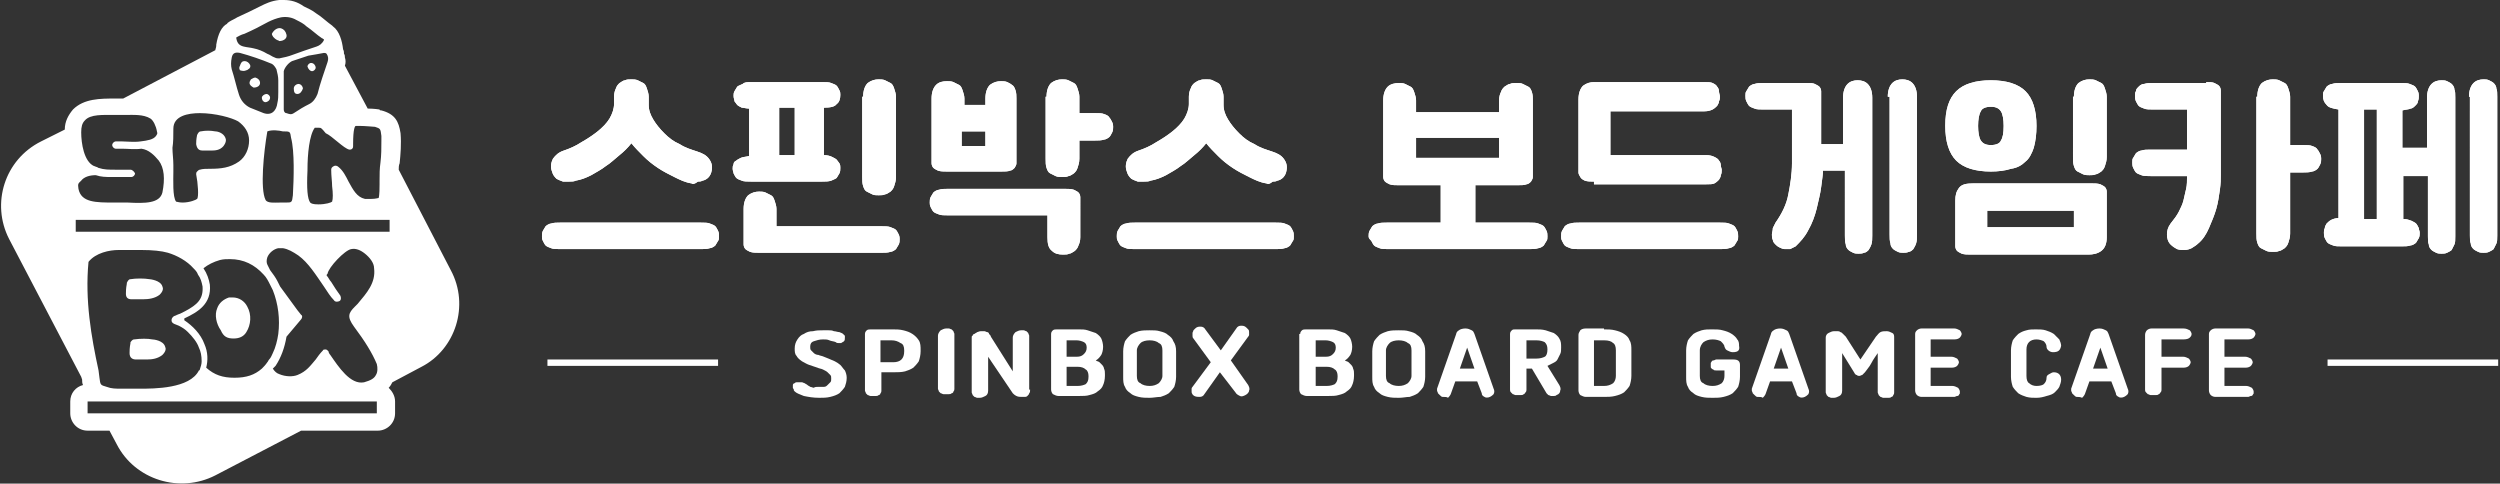 <?xml version="1.0" encoding="utf-8"?>
<!-- Generator: Adobe Illustrator 24.2.1, SVG Export Plug-In . SVG Version: 6.00 Build 0)  -->
<svg version="1.1" id="레이어_1" xmlns="http://www.w3.org/2000/svg" xmlns:xlink="http://www.w3.org/1999/xlink" x="0px"
	 y="0px" width="274px" height="53px" viewBox="0 0 274 53" style="enable-background:new 0 0 274 53;" xml:space="preserve">
<rect x="0" y="0" width="274" height="53" fill="#333333" stroke="none"/>
<style type="text/css">
	.st0{fill:#FFFFFF;}
</style>
<g>
	<g>
		<g>
			<g>
				<path class="st0" d="M59.4,25.9c0-0.2,0-0.4,0.1-0.6c0.1-0.2,0.2-0.3,0.3-0.5c0.1-0.1,0.4-0.3,0.6-0.3c0.3-0.1,0.6-0.1,1-0.1
					h15.4c0.4,0,0.8,0,1,0.1c0.3,0.1,0.5,0.2,0.6,0.3c0.1,0.1,0.2,0.3,0.3,0.5c0.1,0.2,0.1,0.4,0.1,0.6c0,0.2,0,0.4-0.1,0.5
					c-0.1,0.2-0.2,0.3-0.3,0.5c-0.1,0.1-0.4,0.3-0.6,0.3c-0.3,0.1-0.6,0.1-1,0.1H61.4c-0.4,0-0.8,0-1-0.1c-0.3-0.1-0.5-0.2-0.6-0.3
					c-0.1-0.1-0.2-0.3-0.3-0.5C59.4,26.2,59.4,26.1,59.4,25.9z M75.8,20.1c-0.7-0.1-1.3-0.4-1.9-0.7c-0.6-0.3-1.2-0.6-1.8-1
					c-0.6-0.4-1.1-0.8-1.6-1.3c-0.5-0.5-0.9-0.9-1.3-1.4c-0.4,0.5-0.8,0.9-1.3,1.3c-0.5,0.4-1,0.9-1.5,1.2c-0.5,0.4-1.1,0.7-1.6,1
					c-0.6,0.3-1.1,0.5-1.7,0.6c-0.2,0.1-0.4,0.1-0.7,0.1c-0.2,0-0.5,0-0.7,0c-0.3-0.1-0.5-0.2-0.7-0.3c-0.2-0.2-0.4-0.4-0.5-0.8
					c-0.2-0.5-0.1-1,0.1-1.4c0.3-0.4,0.6-0.7,1.2-0.9c0.6-0.2,1.3-0.5,1.9-0.9c0.7-0.4,1.3-0.8,1.8-1.2c0.5-0.4,1-0.9,1.3-1.4
					c0.3-0.5,0.5-1.1,0.5-1.6v-0.2v-0.6c0-0.4,0.1-0.7,0.2-0.9c0.1-0.3,0.2-0.4,0.4-0.6c0.2-0.1,0.4-0.3,0.6-0.3
					c0.2-0.1,0.4-0.1,0.7-0.1c0.2,0,0.5,0,0.7,0.1c0.2,0.1,0.4,0.2,0.6,0.3c0.2,0.1,0.3,0.3,0.4,0.6c0.1,0.3,0.2,0.6,0.2,0.9v0.9
					c0,0.6,0.2,1.1,0.5,1.6c0.3,0.5,0.7,1,1.2,1.5c0.5,0.5,1,0.9,1.7,1.2c0.6,0.4,1.3,0.6,1.9,0.8c0.6,0.2,1,0.4,1.3,0.8
					c0.3,0.4,0.4,0.8,0.3,1.3c-0.1,0.6-0.5,1-1,1.1c-0.2,0.1-0.3,0.1-0.5,0.1C76.1,20.2,75.9,20.2,75.8,20.1z"/>
				<path class="st0" d="M80.3,18.5c0-0.2,0-0.3,0.1-0.5c0-0.2,0.1-0.3,0.3-0.4c0.1-0.1,0.3-0.2,0.5-0.3c0.2-0.1,0.5-0.1,0.9-0.2
					v-5.2c-0.3,0-0.6-0.1-0.8-0.1c-0.2-0.1-0.4-0.2-0.5-0.3c-0.1-0.1-0.2-0.3-0.3-0.4c0-0.2-0.1-0.3-0.1-0.6c0-0.2,0-0.3,0.1-0.5
					c0.1-0.2,0.2-0.3,0.3-0.5c0.1-0.1,0.4-0.2,0.6-0.3C81.6,9,81.9,9,82.3,9h7.8c0.4,0,0.8,0,1,0.1c0.3,0.1,0.5,0.2,0.6,0.3
					c0.1,0.1,0.2,0.3,0.3,0.5c0.1,0.2,0.1,0.3,0.1,0.5c0,0.4-0.1,0.8-0.4,1c-0.2,0.3-0.7,0.4-1.4,0.4V17c0.4,0,0.7,0.1,0.9,0.2
					c0.2,0.1,0.4,0.2,0.5,0.3c0.1,0.1,0.2,0.3,0.3,0.4c0.1,0.2,0.1,0.3,0.1,0.5c0,0.2,0,0.4-0.1,0.6c-0.1,0.2-0.2,0.3-0.3,0.5
					c-0.1,0.1-0.4,0.2-0.6,0.3c-0.3,0.1-0.6,0.1-1,0.1h-7.8c-0.4,0-0.8,0-1-0.1c-0.3-0.1-0.5-0.2-0.6-0.3c-0.1-0.1-0.2-0.3-0.3-0.5
					C80.4,18.9,80.3,18.7,80.3,18.5z M85,24.8h11.6c0.4,0,0.8,0,1,0.1c0.3,0.1,0.5,0.2,0.6,0.3c0.1,0.1,0.2,0.3,0.3,0.5
					c0.1,0.2,0.1,0.4,0.1,0.5c0,0.2,0,0.4-0.1,0.6c-0.1,0.2-0.2,0.3-0.3,0.5c-0.1,0.1-0.4,0.3-0.6,0.3c-0.3,0.1-0.6,0.1-1,0.1H83.2
					c-0.4,0-0.7,0-1-0.1c-0.2-0.1-0.4-0.2-0.5-0.3c-0.1-0.1-0.2-0.3-0.2-0.5c0-0.2,0-0.4,0-0.6v-3.3c0-0.7,0.2-1.2,0.5-1.5
					c0.4-0.3,0.8-0.4,1.2-0.4c0.2,0,0.5,0,0.7,0.1c0.2,0.1,0.4,0.2,0.6,0.3c0.2,0.1,0.3,0.3,0.4,0.6c0.1,0.3,0.2,0.6,0.2,0.9V24.8z
					 M85.4,17h1.7v-5.2h-1.7V17z M94.6,10.6c0-0.7,0.2-1.2,0.5-1.5c0.4-0.3,0.8-0.4,1.2-0.4c0.2,0,0.5,0,0.7,0.1
					c0.2,0.1,0.4,0.2,0.6,0.3c0.2,0.1,0.3,0.3,0.4,0.6c0.1,0.3,0.2,0.6,0.2,0.9v8.8c0,0.4-0.1,0.7-0.2,1c-0.1,0.3-0.2,0.4-0.4,0.6
					c-0.2,0.1-0.4,0.3-0.6,0.3c-0.2,0.1-0.4,0.1-0.7,0.1s-0.5,0-0.7-0.1c-0.2-0.1-0.4-0.2-0.6-0.3c-0.2-0.1-0.3-0.3-0.4-0.6
					c-0.1-0.3-0.1-0.6-0.1-1V10.6z"/>
				<path class="st0" d="M105.4,11.5h2.6v-0.7c0-0.7,0.2-1.2,0.5-1.5c0.4-0.3,0.8-0.4,1.2-0.4c0.2,0,0.5,0,0.7,0.1
					c0.2,0.1,0.4,0.2,0.5,0.3c0.2,0.1,0.3,0.3,0.4,0.6c0.1,0.3,0.1,0.6,0.1,0.9v6.5c0,0.2,0,0.4,0,0.6c0,0.2-0.1,0.3-0.2,0.5
					c-0.1,0.1-0.3,0.3-0.5,0.3c-0.2,0.1-0.6,0.1-1,0.1h-5.9c-0.4,0-0.7,0-1-0.1c-0.2-0.1-0.4-0.2-0.5-0.3c-0.1-0.1-0.2-0.3-0.2-0.5
					c0-0.2,0-0.4,0-0.6v-6.5c0-0.7,0.2-1.2,0.5-1.5c0.3-0.3,0.7-0.4,1.2-0.4c0.2,0,0.5,0,0.7,0.1c0.2,0.1,0.4,0.2,0.6,0.3
					c0.2,0.1,0.3,0.3,0.4,0.6s0.2,0.6,0.2,0.9V11.5z M114.9,23.6h-11c-0.4,0-0.8,0-1-0.1c-0.3-0.1-0.5-0.2-0.6-0.3
					c-0.1-0.1-0.2-0.3-0.3-0.5c-0.1-0.2-0.1-0.4-0.1-0.5c0-0.2,0-0.4,0.1-0.6c0.1-0.2,0.2-0.3,0.3-0.5c0.1-0.1,0.4-0.3,0.6-0.3
					c0.3-0.1,0.6-0.1,1-0.1h12.8c0.4,0,0.7,0,1,0.1c0.2,0.1,0.4,0.2,0.5,0.3c0.1,0.1,0.2,0.3,0.2,0.5c0,0.2,0,0.4,0,0.6V26
					c0,0.4-0.1,0.7-0.2,0.9c-0.1,0.3-0.2,0.4-0.4,0.6c-0.2,0.1-0.4,0.3-0.6,0.3c-0.2,0.1-0.4,0.1-0.7,0.1c-0.5,0-0.9-0.1-1.2-0.4
					c-0.4-0.3-0.5-0.8-0.5-1.5V23.6z M108,14.4h-2.6V16h2.6V14.4z M114.7,10.6c0-0.7,0.2-1.2,0.5-1.5c0.4-0.3,0.8-0.4,1.2-0.4
					c0.2,0,0.5,0,0.7,0.1c0.2,0.1,0.4,0.2,0.6,0.3c0.2,0.1,0.3,0.3,0.4,0.6c0.1,0.3,0.2,0.6,0.2,0.9v1.8h1.7c0.4,0,0.8,0,1,0.1
					c0.3,0.1,0.5,0.2,0.6,0.4c0.1,0.1,0.2,0.3,0.3,0.5c0.1,0.2,0.1,0.4,0.1,0.5c0,0.2,0,0.4-0.1,0.6c-0.1,0.2-0.2,0.4-0.3,0.5
					c-0.1,0.1-0.4,0.3-0.6,0.3c-0.3,0.1-0.6,0.1-1,0.1h-1.7v2c0,0.4-0.1,0.7-0.2,1c-0.1,0.3-0.2,0.4-0.4,0.6
					c-0.2,0.1-0.4,0.3-0.6,0.3c-0.2,0.1-0.4,0.1-0.7,0.1c-0.2,0-0.5,0-0.7-0.1c-0.2-0.1-0.4-0.2-0.6-0.3c-0.2-0.1-0.3-0.3-0.4-0.6
					c-0.1-0.3-0.1-0.6-0.1-1V10.6z"/>
				<path class="st0" d="M122.4,25.9c0-0.2,0-0.4,0.1-0.6c0.1-0.2,0.2-0.3,0.3-0.5c0.1-0.1,0.4-0.3,0.6-0.3c0.3-0.1,0.6-0.1,1-0.1
					h15.4c0.4,0,0.8,0,1,0.1c0.3,0.1,0.5,0.2,0.6,0.3c0.1,0.1,0.2,0.3,0.3,0.5c0.1,0.2,0.1,0.4,0.1,0.6c0,0.2,0,0.4-0.1,0.5
					c-0.1,0.2-0.2,0.3-0.3,0.5c-0.1,0.1-0.4,0.3-0.6,0.3c-0.3,0.1-0.6,0.1-1,0.1h-15.4c-0.4,0-0.8,0-1-0.1c-0.3-0.1-0.5-0.2-0.6-0.3
					c-0.1-0.1-0.2-0.3-0.3-0.5C122.4,26.2,122.4,26.1,122.4,25.9z M138.8,20.1c-0.7-0.1-1.3-0.4-1.9-0.7c-0.6-0.3-1.2-0.6-1.8-1
					c-0.6-0.4-1.1-0.8-1.6-1.3c-0.5-0.5-0.9-0.9-1.3-1.4c-0.4,0.5-0.8,0.9-1.3,1.3c-0.5,0.4-1,0.9-1.5,1.2c-0.5,0.4-1.1,0.7-1.6,1
					c-0.6,0.3-1.1,0.5-1.7,0.6c-0.2,0.1-0.4,0.1-0.7,0.1c-0.2,0-0.5,0-0.7,0c-0.3-0.1-0.5-0.2-0.7-0.3c-0.2-0.2-0.4-0.4-0.5-0.8
					c-0.2-0.5-0.1-1,0.1-1.4c0.3-0.4,0.6-0.7,1.2-0.9c0.6-0.2,1.3-0.5,1.9-0.9c0.7-0.4,1.3-0.8,1.8-1.2c0.5-0.4,1-0.9,1.3-1.4
					c0.3-0.5,0.5-1.1,0.5-1.6v-0.2v-0.6c0-0.4,0.1-0.7,0.2-0.9c0.1-0.3,0.2-0.4,0.4-0.6c0.2-0.1,0.4-0.3,0.6-0.3
					c0.2-0.1,0.4-0.1,0.7-0.1s0.5,0,0.7,0.1c0.2,0.1,0.4,0.2,0.6,0.3c0.2,0.1,0.3,0.3,0.4,0.6c0.1,0.3,0.2,0.6,0.2,0.9v0.9
					c0,0.6,0.2,1.1,0.5,1.6c0.3,0.5,0.7,1,1.2,1.5c0.5,0.5,1,0.9,1.7,1.2c0.6,0.4,1.3,0.6,1.9,0.8c0.6,0.2,1,0.4,1.3,0.8
					c0.3,0.4,0.4,0.8,0.3,1.3c-0.1,0.6-0.5,1-1,1.1c-0.2,0.1-0.3,0.1-0.5,0.1C139.1,20.2,139,20.2,138.8,20.1z"/>
				<path class="st0" d="M150,25.9c0-0.2,0-0.4,0.1-0.6c0.1-0.2,0.2-0.3,0.3-0.5c0.1-0.1,0.4-0.3,0.6-0.3c0.3-0.1,0.6-0.1,1-0.1h5.9
					v-4.1h-4.6c-0.4,0-0.7,0-1-0.1c-0.2-0.1-0.4-0.2-0.5-0.3c-0.1-0.1-0.2-0.3-0.2-0.5c0-0.2,0-0.4,0-0.6v-7.8
					c0-0.7,0.2-1.2,0.5-1.5c0.3-0.3,0.8-0.4,1.2-0.4c0.2,0,0.5,0,0.7,0.1c0.2,0.1,0.4,0.2,0.6,0.3c0.2,0.1,0.3,0.3,0.4,0.6
					c0.1,0.3,0.2,0.6,0.2,0.9v1.3h9.1v-1.3c0-0.4,0.1-0.7,0.2-0.9c0.1-0.3,0.2-0.4,0.4-0.6c0.2-0.1,0.4-0.3,0.6-0.3
					c0.2-0.1,0.4-0.1,0.7-0.1s0.5,0,0.7,0.1c0.2,0.1,0.4,0.2,0.6,0.3c0.2,0.1,0.3,0.3,0.4,0.6c0.1,0.3,0.1,0.6,0.1,0.9v7.8
					c0,0.2,0,0.4,0,0.6c0,0.2-0.1,0.3-0.2,0.5c-0.1,0.1-0.3,0.3-0.5,0.3c-0.2,0.1-0.6,0.1-1,0.1h-4.6v4.1h5.9c0.4,0,0.8,0,1,0.1
					c0.3,0.1,0.5,0.2,0.6,0.3c0.1,0.1,0.2,0.3,0.3,0.5c0.1,0.2,0.1,0.4,0.1,0.6c0,0.2,0,0.4-0.1,0.5c-0.1,0.2-0.2,0.3-0.3,0.5
					c-0.1,0.1-0.4,0.3-0.6,0.3c-0.3,0.1-0.6,0.1-1,0.1h-15.4c-0.4,0-0.8,0-1-0.1c-0.3-0.1-0.5-0.2-0.6-0.3c-0.1-0.1-0.2-0.3-0.3-0.5
					C150.1,26.2,150,26.1,150,25.9z M164.3,15.1h-9.1v2.2h9.1V15.1z"/>
				<path class="st0" d="M171.1,25.9c0-0.2,0-0.4,0.1-0.6c0.1-0.2,0.2-0.3,0.3-0.5c0.1-0.1,0.4-0.3,0.6-0.3c0.3-0.1,0.6-0.1,1-0.1
					h15.4c0.4,0,0.8,0,1,0.1c0.3,0.1,0.5,0.2,0.6,0.3c0.1,0.1,0.2,0.3,0.3,0.5c0.1,0.2,0.1,0.4,0.1,0.6c0,0.2,0,0.4-0.1,0.5
					c-0.1,0.2-0.2,0.3-0.3,0.5c-0.1,0.1-0.4,0.3-0.6,0.3c-0.3,0.1-0.6,0.1-1,0.1h-15.4c-0.4,0-0.8,0-1-0.1c-0.3-0.1-0.5-0.2-0.6-0.3
					c-0.1-0.1-0.2-0.3-0.3-0.5C171.1,26.2,171.1,26.1,171.1,25.9z M174.7,19.9c-0.4,0-0.7,0-1-0.1c-0.2-0.1-0.4-0.2-0.5-0.4
					c-0.1-0.2-0.2-0.3-0.2-0.5c0-0.2,0-0.4,0-0.6v-7.4c0-0.7,0.2-1.2,0.5-1.5c0.4-0.3,0.8-0.4,1.2-0.4h12.1c0.4,0,0.7,0,0.9,0.1
					c0.2,0.1,0.4,0.2,0.5,0.4c0.1,0.1,0.2,0.3,0.2,0.5c0,0.2,0.1,0.4,0.1,0.6c0,0.2,0,0.3-0.1,0.5c0,0.2-0.1,0.3-0.2,0.5
					c-0.1,0.1-0.3,0.3-0.5,0.4c-0.2,0.1-0.5,0.2-0.9,0.2h-10.3v4.8H187c0.4,0,0.7,0.1,0.9,0.2c0.2,0.1,0.4,0.2,0.5,0.4
					c0.1,0.1,0.2,0.3,0.2,0.5c0,0.2,0.1,0.4,0.1,0.5c0,0.2,0,0.4-0.1,0.6c0,0.2-0.1,0.3-0.2,0.5c-0.1,0.1-0.3,0.3-0.5,0.4
					c-0.2,0.1-0.5,0.1-0.9,0.1H174.7z"/>
				<path class="st0" d="M202.2,18.7h-2.4c0,0.4-0.1,1-0.2,1.8c-0.1,0.8-0.3,1.5-0.5,2.4c-0.2,0.8-0.5,1.6-0.9,2.3
					c-0.4,0.8-0.9,1.3-1.4,1.8c-0.2,0.1-0.4,0.2-0.6,0.3c-0.2,0-0.4,0-0.6,0c-0.2,0-0.4-0.1-0.6-0.2c-0.2-0.1-0.3-0.2-0.4-0.3
					c-0.1-0.1-0.3-0.3-0.3-0.5c-0.1-0.2-0.1-0.4-0.1-0.6c0-0.2,0.1-0.4,0.1-0.7c0.1-0.2,0.2-0.4,0.3-0.6c0.7-1,1.2-2,1.4-3.1
					c0.2-1,0.4-2.2,0.4-3.4V12h-3.1c-0.4,0-0.8,0-1-0.1c-0.3-0.1-0.5-0.2-0.6-0.3c-0.1-0.1-0.2-0.3-0.3-0.5
					c-0.1-0.2-0.1-0.4-0.1-0.6c0-0.2,0-0.4,0.1-0.5c0.1-0.2,0.2-0.3,0.3-0.5c0.1-0.1,0.4-0.3,0.6-0.3c0.3-0.1,0.6-0.1,1-0.1h4.7
					c0.4,0,0.7,0,0.9,0.1c0.2,0.1,0.4,0.2,0.5,0.3c0.1,0.1,0.2,0.3,0.2,0.5c0,0.2,0,0.4,0,0.7v5.1h2.4v-5.1c0-0.7,0.2-1.2,0.5-1.5
					c0.3-0.3,0.7-0.4,1.1-0.4c0.4,0,0.8,0.1,1.1,0.4c0.3,0.3,0.5,0.8,0.5,1.5v15.1c0,0.4,0,0.7-0.1,1c-0.1,0.3-0.2,0.4-0.3,0.6
					c-0.1,0.1-0.3,0.3-0.5,0.3c-0.2,0.1-0.4,0.1-0.6,0.1c-0.2,0-0.4,0-0.6-0.1c-0.2-0.1-0.4-0.2-0.5-0.3c-0.1-0.1-0.3-0.3-0.3-0.6
					c-0.1-0.3-0.1-0.6-0.1-1V18.7z M206.9,10.6c0-0.7,0.2-1.2,0.5-1.5c0.3-0.3,0.7-0.4,1.1-0.4c0.4,0,0.8,0.1,1.1,0.4
					c0.3,0.3,0.5,0.8,0.5,1.5v15.1c0,0.4,0,0.7-0.1,1c-0.1,0.3-0.2,0.4-0.3,0.6c-0.1,0.1-0.3,0.3-0.5,0.3c-0.2,0.1-0.4,0.1-0.6,0.1
					c-0.2,0-0.4,0-0.6-0.1c-0.2-0.1-0.4-0.2-0.5-0.3c-0.1-0.1-0.3-0.3-0.3-0.6c-0.1-0.3-0.1-0.6-0.1-1V10.6z"/>
				<path class="st0" d="M213.2,13.8c0-1.8,0.4-3,1.2-3.8c0.8-0.8,2.1-1.2,3.8-1.2s3,0.4,3.8,1.2c0.8,0.8,1.2,2.1,1.2,3.8
					c0,0.9-0.1,1.7-0.3,2.4c-0.2,0.6-0.5,1.2-0.9,1.5c-0.4,0.4-0.9,0.7-1.6,0.8c-0.6,0.2-1.4,0.3-2.2,0.3c-1.7,0-3-0.4-3.8-1.2
					C213.6,16.8,213.2,15.5,213.2,13.8z M216,27.9c-0.4,0-0.7,0-1-0.1c-0.2-0.1-0.4-0.2-0.5-0.3c-0.1-0.1-0.2-0.3-0.2-0.5
					c0-0.2,0-0.4,0-0.6V22c0-0.6,0.1-1,0.4-1.4c0.3-0.4,0.8-0.5,1.6-0.5h12.9c0.4,0,0.7,0,1,0.1c0.2,0.1,0.4,0.2,0.5,0.3
					c0.1,0.1,0.2,0.3,0.2,0.5c0,0.2,0,0.4,0,0.6V26c0,0.7-0.2,1.2-0.6,1.5c-0.4,0.3-0.9,0.4-1.4,0.4H216z M216.8,13.8
					c0,0.7,0.1,1.3,0.3,1.6c0.2,0.3,0.5,0.5,1.1,0.5c0.6,0,1-0.2,1.1-0.5c0.2-0.3,0.3-0.8,0.3-1.6c0-0.7-0.1-1.3-0.3-1.6
					c-0.2-0.3-0.5-0.5-1.1-0.5c-0.6,0-1,0.2-1.1,0.5C216.9,12.5,216.8,13.1,216.8,13.8z M217.8,23.1v1.8h9.5v-1.8H217.8z
					 M227.3,10.6c0-0.7,0.2-1.2,0.5-1.5c0.4-0.3,0.8-0.4,1.2-0.4c0.2,0,0.5,0,0.7,0.1c0.2,0.1,0.4,0.2,0.6,0.3
					c0.2,0.1,0.3,0.3,0.4,0.6c0.1,0.3,0.2,0.6,0.2,0.9v6.6c0,0.4-0.1,0.7-0.2,1c-0.1,0.3-0.2,0.4-0.4,0.6c-0.2,0.1-0.4,0.3-0.6,0.3
					c-0.2,0.1-0.4,0.1-0.7,0.1c-0.2,0-0.5,0-0.7-0.1c-0.2-0.1-0.4-0.2-0.6-0.3c-0.2-0.1-0.3-0.3-0.4-0.6c-0.1-0.3-0.1-0.6-0.1-1
					V10.6z"/>
				<path class="st0" d="M241.8,9c0.4,0,0.7,0,0.9,0.1c0.2,0.1,0.4,0.2,0.5,0.3c0.1,0.1,0.2,0.3,0.2,0.5c0,0.2,0,0.4,0,0.7v8.6
					c0,0.4,0,0.9-0.1,1.6c-0.1,0.7-0.2,1.4-0.4,2.1c-0.2,0.7-0.5,1.4-0.8,2.1c-0.3,0.7-0.7,1.3-1.2,1.7c-0.2,0.2-0.4,0.3-0.7,0.5
					c-0.2,0.1-0.5,0.2-0.8,0.2c-0.3,0-0.5,0-0.8-0.1c-0.2-0.1-0.5-0.3-0.7-0.5c-0.3-0.3-0.4-0.7-0.4-1.1c0-0.4,0.1-0.8,0.4-1.2
					c0.4-0.5,0.7-0.9,0.9-1.3c0.2-0.4,0.4-0.8,0.5-1.2c0.1-0.4,0.2-0.9,0.3-1.3c0.1-0.4,0.1-0.9,0.1-1.4h-4c-0.4,0-0.8,0-1-0.1
					c-0.3-0.1-0.5-0.2-0.6-0.3c-0.1-0.1-0.2-0.3-0.3-0.5c-0.1-0.2-0.1-0.4-0.1-0.6c0-0.2,0-0.4,0.1-0.5c0.1-0.2,0.2-0.3,0.3-0.5
					c0.1-0.1,0.4-0.3,0.6-0.3c0.3-0.1,0.6-0.1,1-0.1h4V12h-3.7c-0.4,0-0.8,0-1-0.1c-0.3-0.1-0.5-0.2-0.6-0.3
					c-0.1-0.1-0.2-0.3-0.3-0.5c-0.1-0.2-0.1-0.4-0.1-0.6c0-0.2,0-0.4,0.1-0.5c0-0.2,0.1-0.3,0.3-0.5c0.1-0.1,0.3-0.3,0.6-0.3
					c0.3-0.1,0.6-0.1,1-0.1H241.8z M247.4,10.6c0-0.7,0.2-1.2,0.5-1.5c0.4-0.3,0.8-0.4,1.2-0.4c0.2,0,0.5,0,0.7,0.1
					c0.2,0.1,0.4,0.2,0.6,0.3c0.2,0.1,0.3,0.3,0.4,0.6c0.1,0.3,0.2,0.6,0.2,0.9v5.3h1.4c0.4,0,0.8,0,1,0.1c0.3,0.1,0.5,0.2,0.6,0.4
					c0.1,0.1,0.2,0.3,0.3,0.5c0.1,0.2,0.1,0.4,0.1,0.5c0,0.2,0,0.4-0.1,0.6c-0.1,0.2-0.2,0.4-0.3,0.5c-0.1,0.1-0.4,0.3-0.6,0.3
					c-0.3,0.1-0.6,0.1-1,0.1h-1.4v6.7c0,0.4-0.1,0.7-0.2,1c-0.1,0.3-0.2,0.4-0.4,0.6c-0.2,0.1-0.4,0.3-0.6,0.3
					c-0.2,0.1-0.4,0.1-0.7,0.1c-0.2,0-0.5,0-0.7-0.1c-0.2-0.1-0.4-0.2-0.6-0.3c-0.2-0.1-0.3-0.3-0.4-0.6c-0.1-0.3-0.1-0.6-0.1-1
					V10.6z"/>
				<path class="st0" d="M254.6,10.5c0-0.2,0-0.4,0.1-0.5c0.1-0.2,0.2-0.3,0.3-0.5c0.1-0.1,0.4-0.3,0.6-0.3c0.3-0.1,0.6-0.1,1-0.1
					h6.5c0.4,0,0.8,0,1,0.1c0.3,0.1,0.5,0.2,0.6,0.3c0.1,0.1,0.2,0.3,0.3,0.5c0.1,0.2,0.1,0.4,0.1,0.5c0,0.2,0,0.4-0.1,0.6
					c0,0.2-0.1,0.3-0.3,0.5c-0.1,0.1-0.3,0.3-0.5,0.3c-0.2,0.1-0.5,0.1-0.9,0.2v4.1h2.7v-5.5c0-0.7,0.2-1.2,0.5-1.5
					c0.3-0.3,0.7-0.4,1.1-0.4c0.2,0,0.4,0,0.6,0.1c0.2,0.1,0.4,0.2,0.5,0.3c0.1,0.1,0.3,0.3,0.3,0.6c0.1,0.2,0.1,0.5,0.1,0.9v15.2
					c0,0.4,0,0.7-0.1,0.9c-0.1,0.2-0.2,0.4-0.3,0.6c-0.1,0.1-0.3,0.2-0.5,0.3c-0.2,0.1-0.4,0.1-0.6,0.1c-0.2,0-0.4,0-0.6-0.1
					c-0.2-0.1-0.4-0.2-0.5-0.3c-0.1-0.1-0.3-0.3-0.3-0.6c-0.1-0.2-0.1-0.6-0.1-0.9v-6.6h-2.7V24c0.4,0,0.6,0.1,0.9,0.2
					c0.2,0.1,0.4,0.2,0.5,0.3c0.1,0.1,0.2,0.3,0.3,0.5c0,0.2,0.1,0.3,0.1,0.5c0,0.2,0,0.4-0.1,0.6c-0.1,0.2-0.2,0.3-0.3,0.5
					c-0.1,0.1-0.4,0.3-0.6,0.3c-0.3,0.1-0.6,0.1-1,0.1h-6.5c-0.4,0-0.8,0-1-0.1c-0.3-0.1-0.5-0.2-0.6-0.3c-0.1-0.1-0.2-0.3-0.3-0.5
					c-0.1-0.2-0.1-0.4-0.1-0.6c0-0.2,0-0.3,0.1-0.5c0-0.2,0.1-0.3,0.2-0.5c0.1-0.1,0.3-0.3,0.5-0.4c0.2-0.1,0.5-0.2,0.8-0.2V12
					c-0.6-0.1-1.1-0.2-1.3-0.5C254.7,11.2,254.6,10.9,254.6,10.5z M259.1,24h1.4V12h-1.4V24z M270.6,10.6c0-0.7,0.2-1.2,0.5-1.5
					c0.3-0.3,0.7-0.4,1.1-0.4c0.2,0,0.4,0,0.6,0.1c0.2,0.1,0.4,0.2,0.5,0.3c0.1,0.1,0.3,0.3,0.3,0.6c0.1,0.2,0.1,0.5,0.1,0.9v15.2
					c0,0.4,0,0.7-0.1,0.9c-0.1,0.2-0.2,0.4-0.3,0.6c-0.1,0.1-0.3,0.2-0.5,0.3c-0.2,0.1-0.4,0.1-0.6,0.1c-0.2,0-0.4,0-0.6-0.1
					c-0.2-0.1-0.4-0.2-0.5-0.3c-0.1-0.1-0.3-0.3-0.3-0.6c-0.1-0.2-0.1-0.6-0.1-0.9V10.6z"/>
			</g>
			<g>
				<path class="st0" d="M59.4,25.9c0-0.2,0-0.4,0.1-0.6c0.1-0.2,0.2-0.3,0.3-0.5c0.1-0.1,0.4-0.3,0.6-0.3c0.3-0.1,0.6-0.1,1-0.1
					h15.4c0.4,0,0.8,0,1,0.1c0.3,0.1,0.5,0.2,0.6,0.3c0.1,0.1,0.2,0.3,0.3,0.5c0.1,0.2,0.1,0.4,0.1,0.6c0,0.2,0,0.4-0.1,0.5
					c-0.1,0.2-0.2,0.3-0.3,0.5c-0.1,0.1-0.4,0.3-0.6,0.3c-0.3,0.1-0.6,0.1-1,0.1H61.4c-0.4,0-0.8,0-1-0.1c-0.3-0.1-0.5-0.2-0.6-0.3
					c-0.1-0.1-0.2-0.3-0.3-0.5C59.4,26.2,59.4,26.1,59.4,25.9z M75.8,20.1c-0.7-0.1-1.3-0.4-1.9-0.7c-0.6-0.3-1.2-0.6-1.8-1
					c-0.6-0.4-1.1-0.8-1.6-1.3c-0.5-0.5-0.9-0.9-1.3-1.4c-0.4,0.5-0.8,0.9-1.3,1.3c-0.5,0.4-1,0.9-1.5,1.2c-0.5,0.4-1.1,0.7-1.6,1
					c-0.6,0.3-1.1,0.5-1.7,0.6c-0.2,0.1-0.4,0.1-0.7,0.1c-0.2,0-0.5,0-0.7,0c-0.3-0.1-0.5-0.2-0.7-0.3c-0.2-0.2-0.4-0.4-0.5-0.8
					c-0.2-0.5-0.1-1,0.1-1.4c0.3-0.4,0.6-0.7,1.2-0.9c0.6-0.2,1.3-0.5,1.9-0.9c0.7-0.4,1.3-0.8,1.8-1.2c0.5-0.4,1-0.9,1.3-1.4
					c0.3-0.5,0.5-1.1,0.5-1.6v-0.2v-0.6c0-0.4,0.1-0.7,0.2-0.9c0.1-0.3,0.2-0.4,0.4-0.6c0.2-0.1,0.4-0.3,0.6-0.3
					c0.2-0.1,0.4-0.1,0.7-0.1c0.2,0,0.5,0,0.7,0.1c0.2,0.1,0.4,0.2,0.6,0.3c0.2,0.1,0.3,0.3,0.4,0.6c0.1,0.3,0.2,0.6,0.2,0.9v0.9
					c0,0.6,0.2,1.1,0.5,1.6c0.3,0.5,0.7,1,1.2,1.5c0.5,0.5,1,0.9,1.7,1.2c0.6,0.4,1.3,0.6,1.9,0.8c0.6,0.2,1,0.4,1.3,0.8
					c0.3,0.4,0.4,0.8,0.3,1.3c-0.1,0.6-0.5,1-1,1.1c-0.2,0.1-0.3,0.1-0.5,0.1C76.1,20.2,75.9,20.2,75.8,20.1z"/>
				<path class="st0" d="M80.3,18.5c0-0.2,0-0.3,0.1-0.5c0-0.2,0.1-0.3,0.3-0.4c0.1-0.1,0.3-0.2,0.5-0.3c0.2-0.1,0.5-0.1,0.9-0.2
					v-5.2c-0.3,0-0.6-0.1-0.8-0.1c-0.2-0.1-0.4-0.2-0.5-0.3c-0.1-0.1-0.2-0.3-0.3-0.4c0-0.2-0.1-0.3-0.1-0.6c0-0.2,0-0.3,0.1-0.5
					c0.1-0.2,0.2-0.3,0.3-0.5c0.1-0.1,0.4-0.2,0.6-0.3C81.6,9,81.9,9,82.3,9h7.8c0.4,0,0.8,0,1,0.1c0.3,0.1,0.5,0.2,0.6,0.3
					c0.1,0.1,0.2,0.3,0.3,0.5c0.1,0.2,0.1,0.3,0.1,0.5c0,0.4-0.1,0.8-0.4,1c-0.2,0.3-0.7,0.4-1.4,0.4V17c0.4,0,0.7,0.1,0.9,0.2
					c0.2,0.1,0.4,0.2,0.5,0.3c0.1,0.1,0.2,0.3,0.3,0.4c0.1,0.2,0.1,0.3,0.1,0.5c0,0.2,0,0.4-0.1,0.6c-0.1,0.2-0.2,0.3-0.3,0.5
					c-0.1,0.1-0.4,0.2-0.6,0.3c-0.3,0.1-0.6,0.1-1,0.1h-7.8c-0.4,0-0.8,0-1-0.1c-0.3-0.1-0.5-0.2-0.6-0.3c-0.1-0.1-0.2-0.3-0.3-0.5
					C80.4,18.9,80.3,18.7,80.3,18.5z M85,24.8h11.6c0.4,0,0.8,0,1,0.1c0.3,0.1,0.5,0.2,0.6,0.3c0.1,0.1,0.2,0.3,0.3,0.5
					c0.1,0.2,0.1,0.4,0.1,0.5c0,0.2,0,0.4-0.1,0.6c-0.1,0.2-0.2,0.3-0.3,0.5c-0.1,0.1-0.4,0.3-0.6,0.3c-0.3,0.1-0.6,0.1-1,0.1H83.2
					c-0.4,0-0.7,0-1-0.1c-0.2-0.1-0.4-0.2-0.5-0.3c-0.1-0.1-0.2-0.3-0.2-0.5c0-0.2,0-0.4,0-0.6v-3.3c0-0.7,0.2-1.2,0.5-1.5
					c0.4-0.3,0.8-0.4,1.2-0.4c0.2,0,0.5,0,0.7,0.1c0.2,0.1,0.4,0.2,0.6,0.3c0.2,0.1,0.3,0.3,0.4,0.6c0.1,0.3,0.2,0.6,0.2,0.9V24.8z
					 M85.4,17h1.7v-5.2h-1.7V17z M94.6,10.6c0-0.7,0.2-1.2,0.5-1.5c0.4-0.3,0.8-0.4,1.2-0.4c0.2,0,0.5,0,0.7,0.1
					c0.2,0.1,0.4,0.2,0.6,0.3c0.2,0.1,0.3,0.3,0.4,0.6c0.1,0.3,0.2,0.6,0.2,0.9v8.8c0,0.4-0.1,0.7-0.2,1c-0.1,0.3-0.2,0.4-0.4,0.6
					c-0.2,0.1-0.4,0.3-0.6,0.3c-0.2,0.1-0.4,0.1-0.7,0.1s-0.5,0-0.7-0.1c-0.2-0.1-0.4-0.2-0.6-0.3c-0.2-0.1-0.3-0.3-0.4-0.6
					c-0.1-0.3-0.1-0.6-0.1-1V10.6z"/>
				<path class="st0" d="M105.4,11.5h2.6v-0.7c0-0.7,0.2-1.2,0.5-1.5c0.4-0.3,0.8-0.4,1.2-0.4c0.2,0,0.5,0,0.7,0.1
					c0.2,0.1,0.4,0.2,0.5,0.3c0.2,0.1,0.3,0.3,0.4,0.6c0.1,0.3,0.1,0.6,0.1,0.9v6.5c0,0.2,0,0.4,0,0.6c0,0.2-0.1,0.3-0.2,0.5
					c-0.1,0.1-0.3,0.3-0.5,0.3c-0.2,0.1-0.6,0.1-1,0.1h-5.9c-0.4,0-0.7,0-1-0.1c-0.2-0.1-0.4-0.2-0.5-0.3c-0.1-0.1-0.2-0.3-0.2-0.5
					c0-0.2,0-0.4,0-0.6v-6.5c0-0.7,0.2-1.2,0.5-1.5c0.3-0.3,0.7-0.4,1.2-0.4c0.2,0,0.5,0,0.7,0.1c0.2,0.1,0.4,0.2,0.6,0.3
					c0.2,0.1,0.3,0.3,0.4,0.6s0.2,0.6,0.2,0.9V11.5z M114.9,23.6h-11c-0.4,0-0.8,0-1-0.1c-0.3-0.1-0.5-0.2-0.6-0.3
					c-0.1-0.1-0.2-0.3-0.3-0.5c-0.1-0.2-0.1-0.4-0.1-0.5c0-0.2,0-0.4,0.1-0.6c0.1-0.2,0.2-0.3,0.3-0.5c0.1-0.1,0.4-0.3,0.6-0.3
					c0.3-0.1,0.6-0.1,1-0.1h12.8c0.4,0,0.7,0,1,0.1c0.2,0.1,0.4,0.2,0.5,0.3c0.1,0.1,0.2,0.3,0.2,0.5c0,0.2,0,0.4,0,0.6V26
					c0,0.4-0.1,0.7-0.2,0.9c-0.1,0.3-0.2,0.4-0.4,0.6c-0.2,0.1-0.4,0.3-0.6,0.3c-0.2,0.1-0.4,0.1-0.7,0.1c-0.5,0-0.9-0.1-1.2-0.4
					c-0.4-0.3-0.5-0.8-0.5-1.5V23.6z M108,14.4h-2.6V16h2.6V14.4z M114.7,10.6c0-0.7,0.2-1.2,0.5-1.5c0.4-0.3,0.8-0.4,1.2-0.4
					c0.2,0,0.5,0,0.7,0.1c0.2,0.1,0.4,0.2,0.6,0.3c0.2,0.1,0.3,0.3,0.4,0.6c0.1,0.3,0.2,0.6,0.2,0.9v1.8h1.7c0.4,0,0.8,0,1,0.1
					c0.3,0.1,0.5,0.2,0.6,0.4c0.1,0.1,0.2,0.3,0.3,0.5c0.1,0.2,0.1,0.4,0.1,0.5c0,0.2,0,0.4-0.1,0.6c-0.1,0.2-0.2,0.4-0.3,0.5
					c-0.1,0.1-0.4,0.3-0.6,0.3c-0.3,0.1-0.6,0.1-1,0.1h-1.7v2c0,0.4-0.1,0.7-0.2,1c-0.1,0.3-0.2,0.4-0.4,0.6
					c-0.2,0.1-0.4,0.3-0.6,0.3c-0.2,0.1-0.4,0.1-0.7,0.1c-0.2,0-0.5,0-0.7-0.1c-0.2-0.1-0.4-0.2-0.6-0.3c-0.2-0.1-0.3-0.3-0.4-0.6
					c-0.1-0.3-0.1-0.6-0.1-1V10.6z"/>
				<path class="st0" d="M122.4,25.9c0-0.2,0-0.4,0.1-0.6c0.1-0.2,0.2-0.3,0.3-0.5c0.1-0.1,0.4-0.3,0.6-0.3c0.3-0.1,0.6-0.1,1-0.1
					h15.4c0.4,0,0.8,0,1,0.1c0.3,0.1,0.5,0.2,0.6,0.3c0.1,0.1,0.2,0.3,0.3,0.5c0.1,0.2,0.1,0.4,0.1,0.6c0,0.2,0,0.4-0.1,0.5
					c-0.1,0.2-0.2,0.3-0.3,0.5c-0.1,0.1-0.4,0.3-0.6,0.3c-0.3,0.1-0.6,0.1-1,0.1h-15.4c-0.4,0-0.8,0-1-0.1c-0.3-0.1-0.5-0.2-0.6-0.3
					c-0.1-0.1-0.2-0.3-0.3-0.5C122.4,26.2,122.4,26.1,122.4,25.9z M138.8,20.1c-0.7-0.1-1.3-0.4-1.9-0.7c-0.6-0.3-1.2-0.6-1.8-1
					c-0.6-0.4-1.1-0.8-1.6-1.3c-0.5-0.5-0.9-0.9-1.3-1.4c-0.4,0.5-0.8,0.9-1.3,1.3c-0.5,0.4-1,0.9-1.5,1.2c-0.5,0.4-1.1,0.7-1.6,1
					c-0.6,0.3-1.1,0.5-1.7,0.6c-0.2,0.1-0.4,0.1-0.7,0.1c-0.2,0-0.5,0-0.7,0c-0.3-0.1-0.5-0.2-0.7-0.3c-0.2-0.2-0.4-0.4-0.5-0.8
					c-0.2-0.5-0.1-1,0.1-1.4c0.3-0.4,0.6-0.7,1.2-0.9c0.6-0.2,1.3-0.5,1.9-0.9c0.7-0.4,1.3-0.8,1.8-1.2c0.5-0.4,1-0.9,1.3-1.4
					c0.3-0.5,0.5-1.1,0.5-1.6v-0.2v-0.6c0-0.4,0.1-0.7,0.2-0.9c0.1-0.3,0.2-0.4,0.4-0.6c0.2-0.1,0.4-0.3,0.6-0.3
					c0.2-0.1,0.4-0.1,0.7-0.1s0.5,0,0.7,0.1c0.2,0.1,0.4,0.2,0.6,0.3c0.2,0.1,0.3,0.3,0.4,0.6c0.1,0.3,0.2,0.6,0.2,0.9v0.9
					c0,0.6,0.2,1.1,0.5,1.6c0.3,0.5,0.7,1,1.2,1.5c0.5,0.5,1,0.9,1.7,1.2c0.6,0.4,1.3,0.6,1.9,0.8c0.6,0.2,1,0.4,1.3,0.8
					c0.3,0.4,0.4,0.8,0.3,1.3c-0.1,0.6-0.5,1-1,1.1c-0.2,0.1-0.3,0.1-0.5,0.1C139.1,20.2,139,20.2,138.8,20.1z"/>
				<path class="st0" d="M150,25.9c0-0.2,0-0.4,0.1-0.6c0.1-0.2,0.2-0.3,0.3-0.5c0.1-0.1,0.4-0.3,0.6-0.3c0.3-0.1,0.6-0.1,1-0.1h5.9
					v-4.1h-4.6c-0.4,0-0.7,0-1-0.1c-0.2-0.1-0.4-0.2-0.5-0.3c-0.1-0.1-0.2-0.3-0.2-0.5c0-0.2,0-0.4,0-0.6v-7.8
					c0-0.7,0.2-1.2,0.5-1.5c0.3-0.3,0.8-0.4,1.2-0.4c0.2,0,0.5,0,0.7,0.1c0.2,0.1,0.4,0.2,0.6,0.3c0.2,0.1,0.3,0.3,0.4,0.6
					c0.1,0.3,0.2,0.6,0.2,0.9v1.3h9.1v-1.3c0-0.4,0.1-0.7,0.2-0.9c0.1-0.3,0.2-0.4,0.4-0.6c0.2-0.1,0.4-0.3,0.6-0.3
					c0.2-0.1,0.4-0.1,0.7-0.1s0.5,0,0.7,0.1c0.2,0.1,0.4,0.2,0.6,0.3c0.2,0.1,0.3,0.3,0.4,0.6c0.1,0.3,0.1,0.6,0.1,0.9v7.8
					c0,0.2,0,0.4,0,0.6c0,0.2-0.1,0.3-0.2,0.5c-0.1,0.1-0.3,0.3-0.5,0.3c-0.2,0.1-0.6,0.1-1,0.1h-4.6v4.1h5.9c0.4,0,0.8,0,1,0.1
					c0.3,0.1,0.5,0.2,0.6,0.3c0.1,0.1,0.2,0.3,0.3,0.5c0.1,0.2,0.1,0.4,0.1,0.6c0,0.2,0,0.4-0.1,0.5c-0.1,0.2-0.2,0.3-0.3,0.5
					c-0.1,0.1-0.4,0.3-0.6,0.3c-0.3,0.1-0.6,0.1-1,0.1h-15.4c-0.4,0-0.8,0-1-0.1c-0.3-0.1-0.5-0.2-0.6-0.3c-0.1-0.1-0.2-0.3-0.3-0.5
					C150.1,26.2,150,26.1,150,25.9z M164.3,15.1h-9.1v2.2h9.1V15.1z"/>
				<path class="st0" d="M171.1,25.9c0-0.2,0-0.4,0.1-0.6c0.1-0.2,0.2-0.3,0.3-0.5c0.1-0.1,0.4-0.3,0.6-0.3c0.3-0.1,0.6-0.1,1-0.1
					h15.4c0.4,0,0.8,0,1,0.1c0.3,0.1,0.5,0.2,0.6,0.3c0.1,0.1,0.2,0.3,0.3,0.5c0.1,0.2,0.1,0.4,0.1,0.6c0,0.2,0,0.4-0.1,0.5
					c-0.1,0.2-0.2,0.3-0.3,0.5c-0.1,0.1-0.4,0.3-0.6,0.3c-0.3,0.1-0.6,0.1-1,0.1h-15.4c-0.4,0-0.8,0-1-0.1c-0.3-0.1-0.5-0.2-0.6-0.3
					c-0.1-0.1-0.2-0.3-0.3-0.5C171.1,26.2,171.1,26.1,171.1,25.9z M174.7,19.9c-0.4,0-0.7,0-1-0.1c-0.2-0.1-0.4-0.2-0.5-0.4
					c-0.1-0.2-0.2-0.3-0.2-0.5c0-0.2,0-0.4,0-0.6v-7.4c0-0.7,0.2-1.2,0.5-1.5c0.4-0.3,0.8-0.4,1.2-0.4h12.1c0.4,0,0.7,0,0.9,0.1
					c0.2,0.1,0.4,0.2,0.5,0.4c0.1,0.1,0.2,0.3,0.2,0.5c0,0.2,0.1,0.4,0.1,0.6c0,0.2,0,0.3-0.1,0.5c0,0.2-0.1,0.3-0.2,0.5
					c-0.1,0.1-0.3,0.3-0.5,0.4c-0.2,0.1-0.5,0.2-0.9,0.2h-10.3v4.8H187c0.4,0,0.7,0.1,0.9,0.2c0.2,0.1,0.4,0.2,0.5,0.4
					c0.1,0.1,0.2,0.3,0.2,0.5c0,0.2,0.1,0.4,0.1,0.5c0,0.2,0,0.4-0.1,0.6c0,0.2-0.1,0.3-0.2,0.5c-0.1,0.1-0.3,0.3-0.5,0.4
					c-0.2,0.1-0.5,0.1-0.9,0.1H174.7z"/>
				<path class="st0" d="M202.2,18.7h-2.4c0,0.4-0.1,1-0.2,1.8c-0.1,0.8-0.3,1.5-0.5,2.4c-0.2,0.8-0.5,1.6-0.9,2.3
					c-0.4,0.8-0.9,1.3-1.4,1.8c-0.2,0.1-0.4,0.2-0.6,0.3c-0.2,0-0.4,0-0.6,0c-0.2,0-0.4-0.1-0.6-0.2c-0.2-0.1-0.3-0.2-0.4-0.3
					c-0.1-0.1-0.3-0.3-0.3-0.5c-0.1-0.2-0.1-0.4-0.1-0.6c0-0.2,0.1-0.4,0.1-0.7c0.1-0.2,0.2-0.4,0.3-0.6c0.7-1,1.2-2,1.4-3.1
					c0.2-1,0.4-2.2,0.4-3.4V12h-3.1c-0.4,0-0.8,0-1-0.1c-0.3-0.1-0.5-0.2-0.6-0.3c-0.1-0.1-0.2-0.3-0.3-0.5
					c-0.1-0.2-0.1-0.4-0.1-0.6c0-0.2,0-0.4,0.1-0.5c0.1-0.2,0.2-0.3,0.3-0.5c0.1-0.1,0.4-0.3,0.6-0.3c0.3-0.1,0.6-0.1,1-0.1h4.7
					c0.4,0,0.7,0,0.9,0.1c0.2,0.1,0.4,0.2,0.5,0.3c0.1,0.1,0.2,0.3,0.2,0.5c0,0.2,0,0.4,0,0.7v5.1h2.4v-5.1c0-0.7,0.2-1.2,0.5-1.5
					c0.3-0.3,0.7-0.4,1.1-0.4c0.4,0,0.8,0.1,1.1,0.4c0.3,0.3,0.5,0.8,0.5,1.5v15.1c0,0.4,0,0.7-0.1,1c-0.1,0.3-0.2,0.4-0.3,0.6
					c-0.1,0.1-0.3,0.3-0.5,0.3c-0.2,0.1-0.4,0.1-0.6,0.1c-0.2,0-0.4,0-0.6-0.1c-0.2-0.1-0.4-0.2-0.5-0.3c-0.1-0.1-0.3-0.3-0.3-0.6
					c-0.1-0.3-0.1-0.6-0.1-1V18.7z M206.9,10.6c0-0.7,0.2-1.2,0.5-1.5c0.3-0.3,0.7-0.4,1.1-0.4c0.4,0,0.8,0.1,1.1,0.4
					c0.3,0.3,0.5,0.8,0.5,1.5v15.1c0,0.4,0,0.7-0.1,1c-0.1,0.3-0.2,0.4-0.3,0.6c-0.1,0.1-0.3,0.3-0.5,0.3c-0.2,0.1-0.4,0.1-0.6,0.1
					c-0.2,0-0.4,0-0.6-0.1c-0.2-0.1-0.4-0.2-0.5-0.3c-0.1-0.1-0.3-0.3-0.3-0.6c-0.1-0.3-0.1-0.6-0.1-1V10.6z"/>
				<path class="st0" d="M213.2,13.8c0-1.8,0.4-3,1.2-3.8c0.8-0.8,2.1-1.2,3.8-1.2s3,0.4,3.8,1.2c0.8,0.8,1.2,2.1,1.2,3.8
					c0,0.9-0.1,1.7-0.3,2.4c-0.2,0.6-0.5,1.2-0.9,1.5c-0.4,0.4-0.9,0.7-1.6,0.8c-0.6,0.2-1.4,0.3-2.2,0.3c-1.7,0-3-0.4-3.8-1.2
					C213.6,16.8,213.2,15.5,213.2,13.8z M216,27.9c-0.4,0-0.7,0-1-0.1c-0.2-0.1-0.4-0.2-0.5-0.3c-0.1-0.1-0.2-0.3-0.2-0.5
					c0-0.2,0-0.4,0-0.6V22c0-0.6,0.1-1,0.4-1.4c0.3-0.4,0.8-0.5,1.6-0.5h12.9c0.4,0,0.7,0,1,0.1c0.2,0.1,0.4,0.2,0.5,0.3
					c0.1,0.1,0.2,0.3,0.2,0.5c0,0.2,0,0.4,0,0.6V26c0,0.7-0.2,1.2-0.6,1.5c-0.4,0.3-0.9,0.4-1.4,0.4H216z M216.8,13.8
					c0,0.7,0.1,1.3,0.3,1.6c0.2,0.3,0.5,0.5,1.1,0.5c0.6,0,1-0.2,1.1-0.5c0.2-0.3,0.3-0.8,0.3-1.6c0-0.7-0.1-1.3-0.3-1.6
					c-0.2-0.3-0.5-0.5-1.1-0.5c-0.6,0-1,0.2-1.1,0.5C216.9,12.5,216.8,13.1,216.8,13.8z M217.8,23.1v1.8h9.5v-1.8H217.8z
					 M227.3,10.6c0-0.7,0.2-1.2,0.5-1.5c0.4-0.3,0.8-0.4,1.2-0.4c0.2,0,0.5,0,0.7,0.1c0.2,0.1,0.4,0.2,0.6,0.3
					c0.2,0.1,0.3,0.3,0.4,0.6c0.1,0.3,0.2,0.6,0.2,0.9v6.6c0,0.4-0.1,0.7-0.2,1c-0.1,0.3-0.2,0.4-0.4,0.6c-0.2,0.1-0.4,0.3-0.6,0.3
					c-0.2,0.1-0.4,0.1-0.7,0.1c-0.2,0-0.5,0-0.7-0.1c-0.2-0.1-0.4-0.2-0.6-0.3c-0.2-0.1-0.3-0.3-0.4-0.6c-0.1-0.3-0.1-0.6-0.1-1
					V10.6z"/>
				<path class="st0" d="M241.8,9c0.4,0,0.7,0,0.9,0.1c0.2,0.1,0.4,0.2,0.5,0.3c0.1,0.1,0.2,0.3,0.2,0.5c0,0.2,0,0.4,0,0.7v8.6
					c0,0.4,0,0.9-0.1,1.6c-0.1,0.7-0.2,1.4-0.4,2.1c-0.2,0.7-0.5,1.4-0.8,2.1c-0.3,0.7-0.7,1.3-1.2,1.7c-0.2,0.2-0.4,0.3-0.7,0.5
					c-0.2,0.1-0.5,0.2-0.8,0.2c-0.3,0-0.5,0-0.8-0.1c-0.2-0.1-0.5-0.3-0.7-0.5c-0.3-0.3-0.4-0.7-0.4-1.1c0-0.4,0.1-0.8,0.4-1.2
					c0.4-0.5,0.7-0.9,0.9-1.3c0.2-0.4,0.4-0.8,0.5-1.2c0.1-0.4,0.2-0.9,0.3-1.3c0.1-0.4,0.1-0.9,0.1-1.4h-4c-0.4,0-0.8,0-1-0.1
					c-0.3-0.1-0.5-0.2-0.6-0.3c-0.1-0.1-0.2-0.3-0.3-0.5c-0.1-0.2-0.1-0.4-0.1-0.6c0-0.2,0-0.4,0.1-0.5c0.1-0.2,0.2-0.3,0.3-0.5
					c0.1-0.1,0.4-0.3,0.6-0.3c0.3-0.1,0.6-0.1,1-0.1h4V12h-3.7c-0.4,0-0.8,0-1-0.1c-0.3-0.1-0.5-0.2-0.6-0.3
					c-0.1-0.1-0.2-0.3-0.3-0.5c-0.1-0.2-0.1-0.4-0.1-0.6c0-0.2,0-0.4,0.1-0.5c0-0.2,0.1-0.3,0.3-0.5c0.1-0.1,0.3-0.3,0.6-0.3
					c0.3-0.1,0.6-0.1,1-0.1H241.8z M247.4,10.6c0-0.7,0.2-1.2,0.5-1.5c0.4-0.3,0.8-0.4,1.2-0.4c0.2,0,0.5,0,0.7,0.1
					c0.2,0.1,0.4,0.2,0.6,0.3c0.2,0.1,0.3,0.3,0.4,0.6c0.1,0.3,0.2,0.6,0.2,0.9v5.3h1.4c0.4,0,0.8,0,1,0.1c0.3,0.1,0.5,0.2,0.6,0.4
					c0.1,0.1,0.2,0.3,0.3,0.5c0.1,0.2,0.1,0.4,0.1,0.5c0,0.2,0,0.4-0.1,0.6c-0.1,0.2-0.2,0.4-0.3,0.5c-0.1,0.1-0.4,0.3-0.6,0.3
					c-0.3,0.1-0.6,0.1-1,0.1h-1.4v6.7c0,0.4-0.1,0.7-0.2,1c-0.1,0.3-0.2,0.4-0.4,0.6c-0.2,0.1-0.4,0.3-0.6,0.3
					c-0.2,0.1-0.4,0.1-0.7,0.1c-0.2,0-0.5,0-0.7-0.1c-0.2-0.1-0.4-0.2-0.6-0.3c-0.2-0.1-0.3-0.3-0.4-0.6c-0.1-0.3-0.1-0.6-0.1-1
					V10.6z"/>
				<path class="st0" d="M254.6,10.5c0-0.2,0-0.4,0.1-0.5c0.1-0.2,0.2-0.3,0.3-0.5c0.1-0.1,0.4-0.3,0.6-0.3c0.3-0.1,0.6-0.1,1-0.1
					h6.5c0.4,0,0.8,0,1,0.1c0.3,0.1,0.5,0.2,0.6,0.3c0.1,0.1,0.2,0.3,0.3,0.5c0.1,0.2,0.1,0.4,0.1,0.5c0,0.2,0,0.4-0.1,0.6
					c0,0.2-0.1,0.3-0.3,0.5c-0.1,0.1-0.3,0.3-0.5,0.3c-0.2,0.1-0.5,0.1-0.9,0.2v4.1h2.7v-5.5c0-0.7,0.2-1.2,0.5-1.5
					c0.3-0.3,0.7-0.4,1.1-0.4c0.2,0,0.4,0,0.6,0.1c0.2,0.1,0.4,0.2,0.5,0.3c0.1,0.1,0.3,0.3,0.3,0.6c0.1,0.2,0.1,0.5,0.1,0.9v15.2
					c0,0.4,0,0.7-0.1,0.9c-0.1,0.2-0.2,0.4-0.3,0.6c-0.1,0.1-0.3,0.2-0.5,0.3c-0.2,0.1-0.4,0.1-0.6,0.1c-0.2,0-0.4,0-0.6-0.1
					c-0.2-0.1-0.4-0.2-0.5-0.3c-0.1-0.1-0.3-0.3-0.3-0.6c-0.1-0.2-0.1-0.6-0.1-0.9v-6.6h-2.7V24c0.4,0,0.6,0.1,0.9,0.2
					c0.2,0.1,0.4,0.2,0.5,0.3c0.1,0.1,0.2,0.3,0.3,0.5c0,0.2,0.1,0.3,0.1,0.5c0,0.2,0,0.4-0.1,0.6c-0.1,0.2-0.2,0.3-0.3,0.5
					c-0.1,0.1-0.4,0.3-0.6,0.3c-0.3,0.1-0.6,0.1-1,0.1h-6.5c-0.4,0-0.8,0-1-0.1c-0.3-0.1-0.5-0.2-0.6-0.3c-0.1-0.1-0.2-0.3-0.3-0.5
					c-0.1-0.2-0.1-0.4-0.1-0.6c0-0.2,0-0.3,0.1-0.5c0-0.2,0.1-0.3,0.2-0.5c0.1-0.1,0.3-0.3,0.5-0.4c0.2-0.1,0.5-0.2,0.8-0.2V12
					c-0.6-0.1-1.1-0.2-1.3-0.5C254.7,11.2,254.6,10.9,254.6,10.5z M259.1,24h1.4V12h-1.4V24z M270.6,10.6c0-0.7,0.2-1.2,0.5-1.5
					c0.3-0.3,0.7-0.4,1.1-0.4c0.2,0,0.4,0,0.6,0.1c0.2,0.1,0.4,0.2,0.5,0.3c0.1,0.1,0.3,0.3,0.3,0.6c0.1,0.2,0.1,0.5,0.1,0.9v15.2
					c0,0.4,0,0.7-0.1,0.9c-0.1,0.2-0.2,0.4-0.3,0.6c-0.1,0.1-0.3,0.2-0.5,0.3c-0.2,0.1-0.4,0.1-0.6,0.1c-0.2,0-0.4,0-0.6-0.1
					c-0.2-0.1-0.4-0.2-0.5-0.3c-0.1-0.1-0.3-0.3-0.3-0.6c-0.1-0.2-0.1-0.6-0.1-0.9V10.6z"/>
			</g>
		</g>
		<g>
			<path class="st0" d="M89.7,42.4c0.2,0,0.4,0,0.6,0c0.2,0,0.3-0.1,0.4-0.2c0.1-0.1,0.2-0.2,0.3-0.3c0.1-0.1,0.1-0.2,0.1-0.4
				c0-0.2,0-0.3-0.1-0.4c-0.1-0.1-0.2-0.2-0.3-0.3c-0.1-0.1-0.3-0.2-0.5-0.3c-0.2-0.1-0.4-0.1-0.6-0.2c-0.3-0.1-0.6-0.2-0.9-0.3
				c-0.3-0.1-0.6-0.3-0.8-0.4c-0.3-0.2-0.5-0.4-0.6-0.6c-0.2-0.2-0.2-0.5-0.2-0.8c0-0.4,0.1-0.7,0.3-1c0.2-0.3,0.4-0.5,0.7-0.6
				c0.3-0.2,0.6-0.3,1-0.3c0.4-0.1,0.7-0.1,1.1-0.1c0.2,0,0.4,0,0.6,0c0.2,0,0.4,0,0.6,0.1c0.2,0,0.4,0.1,0.6,0.1
				c0.2,0.1,0.3,0.1,0.4,0.2c0.1,0.1,0.1,0.1,0.2,0.2c0,0.1,0,0.2,0,0.2c0,0.2,0,0.3-0.1,0.4c-0.1,0.1-0.2,0.1-0.3,0.2
				c-0.1,0-0.2,0-0.3,0c-0.1,0-0.2,0-0.3-0.1c-0.2-0.1-0.5-0.1-0.7-0.2c-0.2-0.1-0.4-0.1-0.7-0.1c-0.4,0-0.7,0.1-1,0.2
				c-0.3,0.1-0.4,0.3-0.4,0.6c0,0.2,0,0.3,0.1,0.4c0.1,0.1,0.2,0.2,0.3,0.3c0.1,0.1,0.3,0.2,0.5,0.2c0.2,0.1,0.4,0.1,0.6,0.2
				l0.5,0.2c0.2,0.1,0.5,0.2,0.7,0.3c0.2,0.1,0.5,0.3,0.6,0.4c0.2,0.2,0.3,0.4,0.5,0.6c0.1,0.2,0.2,0.5,0.2,0.8c0,0.4-0.1,0.7-0.2,1
				c-0.2,0.3-0.4,0.5-0.6,0.7c-0.3,0.2-0.6,0.3-1,0.4c-0.4,0.1-0.8,0.1-1.2,0.1c-0.7,0-1.2-0.1-1.7-0.2c-0.5-0.2-0.8-0.3-1-0.5
				c-0.1-0.1-0.1-0.1-0.1-0.2c0-0.1-0.1-0.1-0.1-0.2c0-0.1,0-0.2,0-0.3c0-0.1,0.1-0.2,0.2-0.2c0.1-0.1,0.1-0.1,0.2-0.1
				c0.1,0,0.2,0,0.3,0c0.1,0,0.2,0,0.3,0c0.1,0,0.2,0.1,0.3,0.1c0.1,0.1,0.2,0.1,0.3,0.2c0.1,0.1,0.2,0.1,0.3,0.2
				c0.1,0,0.3,0.1,0.4,0.1C89.3,42.4,89.5,42.4,89.7,42.4z"/>
			<path class="st0" d="M94.8,36.6c0-0.2,0.1-0.3,0.2-0.4c0.1-0.1,0.3-0.1,0.5-0.1h2.3c0.4,0,0.8,0,1.2,0.1c0.4,0.1,0.7,0.2,1,0.4
				c0.3,0.2,0.5,0.4,0.7,0.7c0.2,0.3,0.2,0.7,0.2,1.1v0.1c0,0.4-0.1,0.8-0.2,1.1c-0.2,0.3-0.4,0.5-0.6,0.7c-0.3,0.2-0.6,0.3-0.9,0.4
				c-0.4,0.1-0.8,0.1-1.2,0.1h-1.4v2c0,0.1,0,0.2-0.1,0.3c0,0.1-0.1,0.2-0.2,0.2c-0.1,0.1-0.2,0.1-0.3,0.1c-0.1,0-0.2,0-0.3,0
				c-0.1,0-0.2,0-0.3,0c-0.1,0-0.2-0.1-0.3-0.1c-0.1-0.1-0.1-0.1-0.2-0.2c0-0.1-0.1-0.2-0.1-0.3V36.6z M96.5,37.3v2.4h1.4
				c0.4,0,0.7-0.1,0.9-0.3c0.2-0.2,0.3-0.5,0.3-0.9v-0.1c0-0.4-0.1-0.7-0.4-0.8c-0.3-0.2-0.6-0.3-1-0.3H96.5z"/>
			<path class="st0" d="M102.8,36.8c0-0.2,0.1-0.4,0.3-0.6c0.2-0.1,0.4-0.2,0.6-0.2c0.1,0,0.2,0,0.3,0c0.1,0,0.2,0.1,0.3,0.1
				c0.1,0.1,0.1,0.1,0.2,0.2c0,0.1,0.1,0.2,0.1,0.3v6c0,0.1,0,0.2-0.1,0.3c0,0.1-0.1,0.2-0.2,0.2c-0.1,0.1-0.2,0.1-0.3,0.1
				c-0.1,0-0.2,0-0.3,0c-0.1,0-0.2,0-0.3,0c-0.1,0-0.2-0.1-0.3-0.1c-0.1-0.1-0.1-0.1-0.2-0.2c0-0.1-0.1-0.2-0.1-0.3V36.8z"/>
			<path class="st0" d="M112.9,42.7c0,0.2,0,0.3-0.1,0.4c0,0.1-0.1,0.2-0.2,0.3c-0.1,0.1-0.2,0.1-0.3,0.1c-0.1,0-0.2,0-0.3,0
				c-0.2,0-0.4,0-0.6-0.1c-0.2-0.1-0.3-0.2-0.4-0.3l-2.7-4v3.7c0,0.3-0.1,0.5-0.3,0.6c-0.2,0.1-0.4,0.2-0.6,0.2c-0.1,0-0.2,0-0.3,0
				c-0.1,0-0.2-0.1-0.3-0.1c-0.1-0.1-0.1-0.1-0.2-0.2c0-0.1-0.1-0.2-0.1-0.3v-6c0-0.1,0-0.2,0.1-0.2c0-0.1,0.1-0.2,0.2-0.2
				c0.1-0.1,0.2-0.1,0.3-0.2c0.1,0,0.2-0.1,0.4-0.1c0.1,0,0.3,0,0.4,0c0.1,0,0.2,0.1,0.3,0.1c0.1,0,0.2,0.1,0.2,0.2
				c0.1,0.1,0.2,0.2,0.2,0.3l2.4,3.8v-3.7c0-0.2,0.1-0.4,0.3-0.6c0.2-0.1,0.4-0.2,0.6-0.2c0.1,0,0.2,0,0.3,0c0.1,0,0.2,0.1,0.3,0.1
				c0.1,0.1,0.1,0.1,0.2,0.2c0,0.1,0.1,0.2,0.1,0.3V42.7z"/>
			<path class="st0" d="M115.2,36.6c0-0.2,0.1-0.3,0.2-0.4c0.1-0.1,0.3-0.1,0.5-0.1h2.3c0.4,0,0.7,0,1,0.1c0.3,0.1,0.6,0.2,0.9,0.3
				c0.3,0.2,0.5,0.4,0.6,0.6c0.1,0.2,0.2,0.6,0.2,0.9c0,0.4-0.1,0.7-0.2,0.9c-0.2,0.3-0.4,0.5-0.6,0.6c0.1,0.1,0.3,0.1,0.4,0.2
				c0.1,0.1,0.2,0.2,0.3,0.3c0.1,0.1,0.2,0.3,0.2,0.4c0.1,0.2,0.1,0.4,0.1,0.6v0.2c0,0.4-0.1,0.8-0.2,1c-0.1,0.3-0.3,0.5-0.6,0.7
				c-0.2,0.2-0.5,0.3-0.9,0.4c-0.3,0.1-0.7,0.1-1.1,0.1H116c-0.2,0-0.4-0.1-0.6-0.2c-0.1-0.1-0.2-0.3-0.2-0.5V36.6z M116.9,39.1h1.1
				c0.4,0,0.6-0.1,0.8-0.3c0.2-0.2,0.3-0.4,0.3-0.7c0-0.3-0.1-0.5-0.3-0.6c-0.2-0.1-0.5-0.2-0.8-0.2h-1.1V39.1z M118.1,42.3
				c0.4,0,0.7-0.1,0.9-0.2c0.2-0.2,0.3-0.4,0.3-0.8v-0.1c0-0.3-0.1-0.6-0.3-0.7c-0.2-0.2-0.5-0.3-0.9-0.3h-1.2v2.1H118.1z"/>
			<path class="st0" d="M126,43.6c-0.4,0-0.8,0-1.2-0.1c-0.4-0.1-0.7-0.2-0.9-0.4c-0.3-0.2-0.5-0.4-0.6-0.7
				c-0.2-0.3-0.2-0.7-0.2-1.1c0-0.5,0-0.9,0-1.4c0-0.5,0-0.9,0-1.4c0-0.4,0.1-0.8,0.2-1.1c0.2-0.3,0.4-0.5,0.6-0.7
				c0.3-0.2,0.6-0.3,0.9-0.4c0.4-0.1,0.8-0.1,1.2-0.1c0.4,0,0.8,0,1.1,0.1c0.4,0.1,0.7,0.2,0.9,0.4c0.3,0.2,0.5,0.4,0.6,0.7
				c0.2,0.3,0.3,0.6,0.3,1.1c0,0.5,0,1,0,1.4c0,0.5,0,1,0,1.4c0,0.4-0.1,0.8-0.2,1.1c-0.2,0.3-0.4,0.5-0.6,0.7
				c-0.3,0.2-0.6,0.3-0.9,0.4C126.8,43.5,126.4,43.6,126,43.6z M127.4,38.4c0-0.4-0.1-0.7-0.4-0.8c-0.2-0.2-0.6-0.3-1-0.3
				c-0.4,0-0.8,0.1-1,0.3c-0.2,0.2-0.4,0.5-0.4,0.8c0,0.9,0,1.9,0,2.8c0,0.4,0.1,0.7,0.4,0.8c0.2,0.2,0.6,0.3,1,0.3
				c0.4,0,0.7-0.1,1-0.3c0.2-0.2,0.4-0.5,0.4-0.8c0-0.5,0-0.9,0-1.4C127.4,39.4,127.4,38.9,127.4,38.4z"/>
			<path class="st0" d="M133.7,40.8l-1.7,2.4c-0.1,0.2-0.3,0.3-0.5,0.3c-0.2,0-0.4,0-0.6-0.1c-0.1-0.1-0.2-0.1-0.2-0.2
				c-0.1-0.1-0.1-0.2-0.1-0.3c0-0.1,0-0.2,0-0.3c0-0.1,0.1-0.2,0.1-0.2l2-2.7l-1.9-2.6c-0.1-0.1-0.1-0.2-0.1-0.3c0-0.1,0-0.2,0-0.3
				c0-0.1,0.1-0.2,0.1-0.3c0.1-0.1,0.1-0.1,0.2-0.2c0.2-0.2,0.4-0.2,0.6-0.2c0.2,0,0.4,0.1,0.5,0.3l1.7,2.3l1.7-2.4
				c0.1-0.2,0.3-0.3,0.5-0.3c0.2,0,0.4,0,0.6,0.2c0.1,0.1,0.1,0.1,0.2,0.2c0.1,0.1,0.1,0.2,0.1,0.3c0,0.1,0,0.2,0,0.3
				c0,0.1-0.1,0.2-0.1,0.2l-1.9,2.6l1.9,2.7c0.1,0.2,0.2,0.4,0.1,0.6c0,0.2-0.2,0.4-0.4,0.5c-0.2,0.1-0.4,0.2-0.6,0.1
				c-0.2-0.1-0.4-0.2-0.5-0.4L133.7,40.8z"/>
			<path class="st0" d="M142.5,36.6c0-0.2,0.1-0.3,0.2-0.4c0.1-0.1,0.3-0.1,0.5-0.1h2.3c0.4,0,0.7,0,1,0.1c0.3,0.1,0.6,0.2,0.9,0.3
				c0.3,0.2,0.5,0.4,0.6,0.6c0.1,0.2,0.2,0.6,0.2,0.9c0,0.4-0.1,0.7-0.2,0.9c-0.2,0.3-0.4,0.5-0.6,0.6c0.1,0.1,0.3,0.1,0.4,0.2
				c0.1,0.1,0.2,0.2,0.3,0.3c0.1,0.1,0.2,0.3,0.2,0.4c0.1,0.2,0.1,0.4,0.1,0.6v0.2c0,0.4-0.1,0.8-0.2,1c-0.1,0.3-0.3,0.5-0.6,0.7
				c-0.2,0.2-0.5,0.3-0.9,0.4c-0.3,0.1-0.7,0.1-1.1,0.1h-2.4c-0.2,0-0.4-0.1-0.6-0.2c-0.1-0.1-0.2-0.3-0.2-0.5V36.6z M144.2,39.1
				h1.1c0.4,0,0.6-0.1,0.8-0.3c0.2-0.2,0.3-0.4,0.3-0.7c0-0.3-0.1-0.5-0.3-0.6c-0.2-0.1-0.5-0.2-0.8-0.2h-1.1V39.1z M145.4,42.3
				c0.4,0,0.7-0.1,0.9-0.2c0.2-0.2,0.3-0.4,0.3-0.8v-0.1c0-0.3-0.1-0.6-0.3-0.7c-0.2-0.2-0.5-0.3-0.9-0.3h-1.2v2.1H145.4z"/>
			<path class="st0" d="M153.3,43.6c-0.4,0-0.8,0-1.2-0.1c-0.4-0.1-0.7-0.2-0.9-0.4c-0.3-0.2-0.5-0.4-0.6-0.7
				c-0.2-0.3-0.2-0.7-0.2-1.1c0-0.5,0-0.9,0-1.4c0-0.5,0-0.9,0-1.4c0-0.4,0.1-0.8,0.2-1.1c0.2-0.3,0.4-0.5,0.6-0.7
				c0.3-0.2,0.6-0.3,0.9-0.4c0.4-0.1,0.8-0.1,1.2-0.1c0.4,0,0.8,0,1.1,0.1c0.4,0.1,0.7,0.2,0.9,0.4c0.3,0.2,0.5,0.4,0.6,0.7
				c0.2,0.3,0.3,0.6,0.3,1.1c0,0.5,0,1,0,1.4c0,0.5,0,1,0,1.4c0,0.4-0.1,0.8-0.2,1.1c-0.2,0.3-0.4,0.5-0.6,0.7
				c-0.3,0.2-0.6,0.3-0.9,0.4C154.1,43.5,153.8,43.6,153.3,43.6z M154.7,38.4c0-0.4-0.1-0.7-0.4-0.8c-0.2-0.2-0.6-0.3-1-0.3
				c-0.4,0-0.8,0.1-1,0.3c-0.2,0.2-0.4,0.5-0.4,0.8c0,0.9,0,1.9,0,2.8c0,0.4,0.1,0.7,0.4,0.8c0.2,0.2,0.6,0.3,1,0.3
				c0.4,0,0.7-0.1,1-0.3c0.2-0.2,0.4-0.5,0.4-0.8c0-0.5,0-0.9,0-1.4C154.7,39.4,154.7,38.9,154.7,38.4z"/>
			<path class="st0" d="M158.1,43.5c-0.1,0-0.2-0.1-0.3-0.2c-0.1-0.1-0.1-0.1-0.2-0.2c0-0.1-0.1-0.2-0.1-0.3c0-0.1,0-0.2,0-0.2
				l2.1-6c0-0.1,0.1-0.3,0.3-0.4c0.1-0.1,0.4-0.2,0.7-0.2c0.3,0,0.5,0.1,0.7,0.2c0.2,0.1,0.2,0.2,0.3,0.4l2.1,6
				c0.1,0.2,0.1,0.4,0,0.6c-0.1,0.1-0.2,0.2-0.4,0.3c-0.2,0.1-0.5,0.1-0.6,0c-0.2-0.1-0.3-0.2-0.3-0.4l-0.5-1.3h-2.4l-0.5,1.4
				c-0.1,0.2-0.2,0.3-0.3,0.4C158.6,43.5,158.4,43.5,158.1,43.5z M160.8,38.1l-0.8,2.3h1.6L160.8,38.1z"/>
			<path class="st0" d="M167.3,40.4v2.3c0,0.1,0,0.2-0.1,0.3c-0.1,0.1-0.1,0.2-0.2,0.2c-0.1,0.1-0.2,0.1-0.3,0.1c-0.1,0-0.2,0-0.3,0
				c-0.1,0-0.2,0-0.3,0c-0.1,0-0.2-0.1-0.3-0.1c-0.1-0.1-0.1-0.1-0.2-0.2c-0.1-0.1-0.1-0.2-0.1-0.3v-6.1c0-0.2,0.1-0.3,0.2-0.4
				c0.1-0.1,0.2-0.1,0.4-0.1h2.2c0.4,0,0.7,0,1.1,0.1c0.3,0.1,0.6,0.2,0.9,0.3c0.3,0.2,0.5,0.4,0.6,0.6c0.2,0.3,0.2,0.6,0.2,1
				c0,0.3,0,0.5-0.1,0.7c-0.1,0.2-0.2,0.4-0.3,0.6c-0.1,0.2-0.3,0.3-0.5,0.4c-0.2,0.1-0.4,0.2-0.6,0.3l1.3,2.1
				c0.1,0.2,0.2,0.4,0.1,0.6c0,0.2-0.1,0.4-0.4,0.5c-0.1,0.1-0.2,0.1-0.3,0.1c-0.1,0-0.2,0-0.3,0c-0.1,0-0.2-0.1-0.3-0.1
				c-0.1-0.1-0.1-0.1-0.2-0.2l-1.6-2.7H167.3z M167.3,37.3v2h1.1c0.4,0,0.7-0.1,0.9-0.2c0.2-0.1,0.3-0.4,0.3-0.8
				c0-0.4-0.1-0.6-0.3-0.8c-0.2-0.1-0.5-0.2-0.9-0.2H167.3z"/>
			<path class="st0" d="M175.8,36.1c0.4,0,0.8,0,1.2,0.1c0.4,0.1,0.7,0.2,1,0.4c0.3,0.2,0.5,0.4,0.6,0.7c0.2,0.3,0.2,0.7,0.2,1.1
				v2.8c0,0.4-0.1,0.8-0.2,1.1c-0.2,0.3-0.4,0.5-0.6,0.7c-0.3,0.2-0.6,0.3-1,0.4c-0.4,0.1-0.8,0.1-1.2,0.1h-2
				c-0.2,0-0.4-0.1-0.6-0.2c-0.1-0.1-0.2-0.3-0.2-0.5v-6.1c0-0.2,0.1-0.3,0.2-0.5c0.1-0.1,0.3-0.2,0.6-0.2H175.8z M174.7,42.3h1.1
				c0.4,0,0.7-0.1,1-0.3c0.2-0.2,0.3-0.5,0.3-0.8v-2.8c0-0.4-0.1-0.7-0.3-0.8c-0.2-0.2-0.5-0.3-1-0.3h-1.1V42.3z"/>
			<path class="st0" d="M189.9,38.6c-0.2,0-0.4-0.1-0.6-0.2c-0.2-0.1-0.2-0.2-0.3-0.4c0-0.2-0.2-0.4-0.4-0.6
				c-0.2-0.1-0.5-0.2-0.9-0.2c-0.4,0-0.7,0.1-1,0.3c-0.2,0.2-0.4,0.5-0.4,0.9c0,0.5,0,1,0,1.4c0,0.5,0,1,0,1.4
				c0,0.4,0.1,0.7,0.4,0.8c0.2,0.2,0.6,0.3,1,0.3c0.4,0,0.7-0.1,1-0.3c0.2-0.2,0.3-0.5,0.3-0.8v-0.6h-0.9c-0.1,0-0.3,0-0.3-0.1
				c-0.1,0-0.2-0.1-0.2-0.1c-0.1-0.1-0.1-0.1-0.1-0.2c0-0.1,0-0.1,0-0.2c0-0.1,0-0.1,0-0.2c0-0.1,0.1-0.1,0.1-0.2
				c0.1-0.1,0.1-0.1,0.2-0.1c0.1,0,0.2-0.1,0.3-0.1h1.9c0.5,0,0.7,0.2,0.7,0.6v1.3c0,0.4-0.1,0.8-0.2,1.1c-0.2,0.3-0.4,0.5-0.6,0.7
				c-0.3,0.2-0.6,0.3-1,0.4c-0.4,0.1-0.8,0.1-1.2,0.1c-0.4,0-0.8,0-1.2-0.1c-0.4-0.1-0.7-0.2-0.9-0.4c-0.3-0.2-0.5-0.4-0.6-0.7
				c-0.2-0.3-0.2-0.7-0.2-1.1c0-0.5,0-0.9,0-1.4c0-0.5,0-1,0-1.5c0-0.4,0.1-0.8,0.2-1.1c0.2-0.3,0.4-0.5,0.6-0.7
				c0.3-0.2,0.6-0.3,0.9-0.4c0.4-0.1,0.7-0.1,1.1-0.1c0.4,0,0.9,0,1.2,0.1c0.4,0.1,0.7,0.2,1,0.4c0.3,0.2,0.5,0.4,0.6,0.6
				c0.2,0.2,0.2,0.5,0.2,0.7C190.7,38.4,190.5,38.6,189.9,38.6z"/>
			<path class="st0" d="M192.6,43.5c-0.1,0-0.2-0.1-0.3-0.2c-0.1-0.1-0.1-0.1-0.2-0.2c0-0.1-0.1-0.2-0.1-0.3c0-0.1,0-0.2,0-0.2
				l2.1-6c0-0.1,0.1-0.3,0.3-0.4c0.1-0.1,0.4-0.2,0.7-0.2c0.3,0,0.5,0.1,0.7,0.2c0.2,0.1,0.2,0.2,0.3,0.4l2.1,6
				c0.1,0.2,0.1,0.4,0,0.6c-0.1,0.1-0.2,0.2-0.4,0.3c-0.2,0.1-0.5,0.1-0.6,0c-0.2-0.1-0.3-0.2-0.3-0.4l-0.5-1.3h-2.4l-0.5,1.4
				c-0.1,0.2-0.2,0.3-0.3,0.4C193.1,43.5,192.9,43.5,192.6,43.5z M195.2,38.1l-0.8,2.3h1.6L195.2,38.1z"/>
			<path class="st0" d="M205.8,38.7c-0.2,0.3-0.5,0.7-0.7,1.1c-0.2,0.4-0.5,0.7-0.7,1c-0.1,0.1-0.2,0.2-0.3,0.3
				c-0.1,0-0.2,0.1-0.3,0.1c-0.1,0-0.2,0-0.3-0.1c-0.1,0-0.2-0.1-0.3-0.3l-1.3-2.1v4.1c0,0.3-0.1,0.5-0.3,0.6
				c-0.2,0.1-0.4,0.2-0.6,0.2c-0.1,0-0.2,0-0.3,0c-0.1,0-0.2-0.1-0.3-0.1c-0.1-0.1-0.1-0.1-0.2-0.2c0-0.1-0.1-0.2-0.1-0.3v-6
				c0-0.2,0.1-0.4,0.3-0.5c0.2-0.1,0.4-0.2,0.6-0.2c0.1,0,0.3,0,0.4,0c0.1,0,0.2,0,0.3,0.1c0.1,0,0.2,0.1,0.3,0.2
				c0.1,0.1,0.2,0.2,0.3,0.3l1.6,2.5l1.7-2.5c0.2-0.2,0.3-0.4,0.5-0.5c0.2-0.1,0.4-0.1,0.7-0.1c0.2,0,0.4,0.1,0.6,0.2
				c0.2,0.1,0.2,0.3,0.2,0.5v6c0,0.1,0,0.2-0.1,0.3c0,0.1-0.1,0.2-0.2,0.2c-0.1,0.1-0.2,0.1-0.3,0.1c-0.1,0-0.2,0-0.3,0
				c-0.1,0-0.2,0-0.3,0c-0.1,0-0.2-0.1-0.3-0.1c-0.1-0.1-0.1-0.1-0.2-0.2c0-0.1-0.1-0.2-0.1-0.3V38.7z"/>
			<path class="st0" d="M211.4,42.3h2.6c0.2,0,0.4,0.1,0.6,0.2c0.1,0.1,0.2,0.3,0.2,0.4c0,0.1,0,0.1,0,0.2c0,0.1-0.1,0.1-0.1,0.2
				c-0.1,0.1-0.1,0.1-0.2,0.1s-0.2,0.1-0.3,0.1h-3.6c-0.2,0-0.4-0.1-0.5-0.2c-0.1-0.1-0.2-0.3-0.2-0.5v-6.2c0-0.2,0.1-0.3,0.2-0.4
				c0.1-0.1,0.3-0.2,0.5-0.2h3.6c0.2,0,0.4,0.1,0.6,0.2c0.1,0.1,0.2,0.3,0.2,0.4c0,0.1-0.1,0.3-0.2,0.4c-0.1,0.1-0.3,0.2-0.6,0.2
				h-2.6v1.9h2.3c0.2,0,0.4,0.1,0.6,0.2c0.1,0.1,0.2,0.3,0.2,0.4c0,0.1-0.1,0.3-0.2,0.4c-0.1,0.1-0.3,0.2-0.6,0.2h-2.3V42.3z"/>
			<path class="st0" d="M225,38.6c-0.2,0-0.4-0.1-0.5-0.2c-0.1-0.1-0.2-0.2-0.2-0.4c0-0.2-0.1-0.4-0.3-0.6c-0.2-0.1-0.5-0.2-0.8-0.2
				c-0.7,0-1.1,0.4-1.1,1.1c0,0.5,0,1,0,1.5c0,0.5,0,0.9,0,1.4c0,0.4,0.1,0.7,0.3,0.8c0.2,0.2,0.5,0.3,0.8,0.3
				c0.4,0,0.7-0.1,0.8-0.2c0.2-0.2,0.3-0.4,0.3-0.7c0-0.2,0.1-0.3,0.3-0.4c0.2-0.1,0.3-0.2,0.5-0.2c0.5,0,0.8,0.3,0.8,0.8
				c0,0.3-0.1,0.5-0.2,0.8c-0.1,0.2-0.3,0.4-0.5,0.6c-0.2,0.2-0.5,0.3-0.9,0.4c-0.3,0.1-0.7,0.2-1.1,0.2c-0.4,0-0.7,0-1.1-0.1
				c-0.3-0.1-0.6-0.2-0.9-0.4c-0.2-0.2-0.4-0.4-0.6-0.7c-0.1-0.3-0.2-0.7-0.2-1.1c0-1,0-2,0-2.9c0-0.4,0.1-0.8,0.2-1.1
				c0.2-0.3,0.4-0.5,0.6-0.7c0.3-0.2,0.5-0.3,0.9-0.4c0.3-0.1,0.7-0.1,1-0.1c0.4,0,0.8,0,1.1,0.1c0.3,0.1,0.6,0.2,0.9,0.4
				c0.2,0.2,0.4,0.4,0.6,0.6c0.1,0.2,0.2,0.5,0.2,0.7C225.8,38.4,225.6,38.6,225,38.6z"/>
			<path class="st0" d="M227.6,43.5c-0.1,0-0.2-0.1-0.3-0.2c-0.1-0.1-0.1-0.1-0.2-0.2c0-0.1-0.1-0.2-0.1-0.3c0-0.1,0-0.2,0-0.2
				l2.1-6c0-0.1,0.1-0.3,0.3-0.4c0.1-0.1,0.4-0.2,0.7-0.2c0.3,0,0.5,0.1,0.7,0.2c0.2,0.1,0.2,0.2,0.3,0.4l2.1,6
				c0.1,0.2,0.1,0.4,0,0.6c-0.1,0.1-0.2,0.2-0.4,0.3c-0.2,0.1-0.5,0.1-0.6,0c-0.2-0.1-0.3-0.2-0.3-0.4l-0.5-1.3H229l-0.5,1.4
				c-0.1,0.2-0.2,0.3-0.3,0.4C228,43.5,227.8,43.5,227.6,43.5z M230.2,38.1l-0.8,2.3h1.6L230.2,38.1z"/>
			<path class="st0" d="M235.1,36.7c0-0.2,0.1-0.4,0.2-0.5c0.1-0.1,0.3-0.2,0.5-0.2h3.5c0.3,0,0.5,0.1,0.7,0.2
				c0.1,0.1,0.2,0.3,0.2,0.4c0,0.2-0.1,0.3-0.2,0.4c-0.1,0.1-0.3,0.2-0.7,0.2h-2.4v1.9h2.4c0.2,0,0.4,0.1,0.6,0.2
				c0.1,0.1,0.2,0.3,0.2,0.4c0,0.1-0.1,0.3-0.2,0.4c-0.1,0.1-0.3,0.2-0.6,0.2h-2.4v2.4c0,0.1,0,0.2-0.1,0.3
				c-0.1,0.1-0.1,0.2-0.2,0.2c-0.1,0.1-0.2,0.1-0.3,0.1c-0.1,0-0.2,0-0.3,0c-0.1,0-0.2,0-0.3,0c-0.1,0-0.2-0.1-0.3-0.1
				c-0.1-0.1-0.1-0.1-0.2-0.2c-0.1-0.1-0.1-0.2-0.1-0.3V36.7z"/>
			<path class="st0" d="M243.6,42.3h2.6c0.2,0,0.4,0.1,0.6,0.2c0.1,0.1,0.2,0.3,0.2,0.4c0,0.1,0,0.1,0,0.2c0,0.1-0.1,0.1-0.1,0.2
				c-0.1,0.1-0.1,0.1-0.2,0.1s-0.2,0.1-0.3,0.1h-3.6c-0.2,0-0.4-0.1-0.5-0.2c-0.1-0.1-0.2-0.3-0.2-0.5v-6.2c0-0.2,0.1-0.3,0.2-0.4
				c0.1-0.1,0.3-0.2,0.5-0.2h3.6c0.2,0,0.4,0.1,0.6,0.2c0.1,0.1,0.2,0.3,0.2,0.4c0,0.1-0.1,0.3-0.2,0.4c-0.1,0.1-0.3,0.2-0.6,0.2
				h-2.6v1.9h2.3c0.2,0,0.4,0.1,0.6,0.2c0.1,0.1,0.2,0.3,0.2,0.4c0,0.1-0.1,0.3-0.2,0.4c-0.1,0.1-0.3,0.2-0.6,0.2h-2.3V42.3z"/>
		</g>
		<g>
			<g>
				<line class="st0" x1="60" y1="39.8" x2="78.7" y2="39.8"/>
				<rect x="60" y="39.4" class="st0" width="18.7" height="0.7"/>
			</g>
			<g>
				<line class="st0" x1="255.1" y1="39.8" x2="273.9" y2="39.8"/>
				<rect x="255.1" y="39.4" class="st0" width="18.7" height="0.7"/>
			</g>
		</g>
	</g>
	<g>
		<path class="st0" d="M27,7.7c0.1,0,0.2-0.1,0.2-0.1c0.2-0.1,0.3-0.3,0.2-0.5c-0.1-0.2-0.3-0.4-0.6-0.4c-0.3,0-0.4,0.2-0.5,0.5
			c-0.1,0.2-0.1,0.3,0,0.5C26.6,7.8,26.8,7.8,27,7.7z"/>
		<path class="st0" d="M34.2,7.8c0.2,0,0.4-0.2,0.4-0.4c0-0.2-0.2-0.5-0.5-0.5c-0.2,0-0.4,0.2-0.4,0.4C33.8,7.6,34,7.8,34.2,7.8z"/>
		<path class="st0" d="M14.4,32.8c0,0,0.1,0,0.1,0c0.1,0,0.4,0,0.6,0c0.2,0,0.4,0,0.6,0c0.6,0,1.3-0.1,1.8-0.5
			c0.4-0.4,0.4-0.7,0.3-0.9c-0.2-0.7-1.4-0.8-1.4-0.8c-0.6-0.1-1.5-0.1-2.1,0c-0.2,0-0.3,0.2-0.4,0.4l0,0.1
			c-0.1,0.5-0.1,0.9-0.1,1.1C13.8,32.6,14,32.8,14.4,32.8z"/>
		<path class="st0" d="M14.7,37.2c-0.2,0-0.3,0.2-0.4,0.3l0,0.1c-0.1,0.5-0.1,0.9-0.1,1.1c0,0.5,0.3,0.7,0.7,0.7c0,0,0.1,0,0.1,0
			c0.1,0,0.4,0,0.6,0c0.2,0,0.4,0,0.5,0c0.6,0,1.2-0.1,1.7-0.5c0.4-0.4,0.4-0.7,0.3-0.9c-0.2-0.7-1.3-0.8-1.4-0.8
			C16.2,37.1,15.4,37.1,14.7,37.2z"/>
		<path class="st0" d="M30.4,4.4c0.1,0,0.2,0.1,0.2,0.1c0.5,0,0.9-0.3,0.8-0.7c-0.1-0.4-0.3-0.6-0.6-0.7c-0.4-0.1-0.8,0.2-1,0.6
			C29.8,3.9,30,4.2,30.4,4.4z"/>
		<path class="st0" d="M49.4,29.6l-5.7-11c0-0.2,0-0.5,0.1-0.7c0.1-1,0.2-2.1,0.1-3.3c-0.2-1.3-0.6-2.1-2.1-2.5
			c-0.1,0-0.2,0-0.2-0.1c0,0-0.6-0.1-1.3-0.1l-2.5-4.7c0.1-0.3,0.1-0.6,0-0.9c0-0.1,0-0.3-0.1-0.4c0-0.2,0-0.3-0.1-0.5
			c-0.1-0.9-0.4-2-1.1-2.5l0,0c0,0-0.1-0.1-0.1-0.1l-0.4-0.3c-0.4-0.3-0.8-0.7-1.3-1c-0.5-0.4-1-0.6-1.4-0.8C32.6,0.2,31.9,0,31.1,0
			c-0.2,0-0.3,0-0.5,0c-0.9,0.1-1.5,0.4-2.1,0.7c-0.8,0.4-1.6,0.8-2.5,1.2c-0.3,0.2-0.6,0.3-0.9,0.5c-0.1,0.1-0.2,0.1-0.2,0.2
			c-0.6,0.3-1,1.1-1.2,2.3l0,0.1c0,0.2-0.1,0.4-0.1,0.5l-10.1,5.3c-0.2,0-0.4,0-0.6,0h-0.3c-1.6,0-3.4,0-4.6,1.2
			c-0.5,0.6-0.9,1.3-0.9,2.2l-2.6,1.3C0.5,17.5-1,22.3,1,26.2l7.9,15.1L9,41.6C9,41.8,9,42,9.1,42.2c-0.8,0.2-1.4,0.9-1.4,1.8v1.3
			c0,1,0.8,1.9,1.9,1.9H12l0.8,1.5c2,3.9,6.9,5.4,10.8,3.4l9.4-4.9h8.4c1,0,1.9-0.8,1.9-1.9c0-0.1,0-0.1,0-0.2l0-1.1
			c0-0.6-0.3-1.1-0.7-1.5c0.2-0.2,0.3-0.4,0.4-0.6l3.2-1.7C49.9,38.3,51.5,33.5,49.4,29.6z M38.3,16.4c0.1,0,0.2,0,0.3-0.1
			c0.1-0.1,0.1-0.2,0.1-0.3l0-0.2c0-1.7,0.2-2,0.3-2c0,0,0.1,0,0.4,0c0.6,0,1.6,0.1,1.7,0.1c0,0,0,0,0,0c0.6,0.2,0.6,0.2,0.7,1
			c0,0.2,0,0.3,0,0.5c0,0.8,0,1.6-0.1,2.4c-0.1,0.7-0.1,1.3-0.1,2c0,0.1,0,0.2,0,0.4c0,0.3,0,1.2-0.1,1.5c-0.1,0-0.3,0.1-0.8,0.1
			c-0.3,0-0.6,0-0.7,0c-0.9-0.2-1.3-1-1.8-1.9c-0.3-0.6-0.6-1.2-1.1-1.6c-0.1-0.1-0.3-0.2-0.5-0.1c-0.2,0.1-0.3,0.2-0.3,0.4
			c0,0.7,0.1,1.3,0.1,1.8c0.1,0.8,0.1,1.4,0,1.7c-0.1,0.1-0.7,0.3-1.5,0.3c-0.6,0-0.8-0.1-0.9-0.2c-0.3-0.4-0.4-1.5-0.3-3.5l0-0.1
			c0-1.7,0.2-3.8,0.8-4.6c0.1,0,0.1,0,0.2,0l0.2,0c0.3,0,0.3,0,0.8,0.6C36.4,14.9,37.7,16.3,38.3,16.4z M35.8,5.9
			C36,6.2,36,6.5,35.9,6.8c-0.4,1.2-0.8,2.3-1.1,3.5c-0.2,0.5-0.5,0.9-0.9,1.1c-0.6,0.3-1.1,0.6-1.7,1c-0.3,0.2-0.5,0.1-0.8,0
			c-0.2,0-0.3-0.2-0.3-0.4c0-0.5,0-0.9,0-1.4c0-0.2,0-0.4,0-0.6c0-0.2,0-0.4,0-0.5c0-0.3,0-0.6,0-0.9c0-0.3,0-0.6,0-0.8
			c0.1-0.4,0.5-0.9,0.9-1.1c0.6-0.2,1.2-0.4,1.8-0.6C34.4,6,35,5.9,35.5,5.8C35.6,5.8,35.7,5.8,35.8,5.9z M32.1,21.4
			c-0.1,0.8-0.1,0.8-0.8,0.8c-0.2,0-0.4,0-0.6,0c-0.6,0-1.4,0.1-1.6-0.3c-0.6-1.2-0.2-5.2,0.2-7.5c0.5-0.2,1.3-0.1,1.7,0
			c0.8,0,0.8,0,0.9,0.7C32.3,16.6,32.2,19.6,32.1,21.4z M26.8,3.7c0.9-0.4,1.7-0.8,2.6-1.3c0.4-0.2,0.9-0.4,1.4-0.5
			c0.6-0.1,1.2,0,1.7,0.3c0.4,0.2,0.8,0.4,1.1,0.7c0.6,0.4,1.1,0.9,1.7,1.3c0.1,0,0.1,0.1,0.2,0.1c0,0,0,0.1,0,0.1
			C35.3,4.8,35,5,34.7,5.1c-0.9,0.3-1.8,0.6-2.6,0.9c-0.5,0.2-1,0.3-1.5,0.4c-0.2,0-0.3,0-0.5-0.1c-0.3-0.1-0.5-0.3-0.8-0.4
			c-0.5-0.3-1-0.5-1.5-0.6c-0.4-0.1-0.7-0.1-1.1-0.2c-0.4-0.1-0.7-0.3-0.8-0.9c0,0,0-0.1,0-0.1C26.1,4,26.4,3.8,26.8,3.7z M25.4,6.3
			c0.1-0.5,0.4-0.6,0.9-0.5c1.1,0.3,2.3,0.7,3.5,1.2c0.2,0.1,0.4,0.4,0.5,0.6c0.1,0.4,0.2,0.8,0.2,1.2c0,0.2,0,0.4,0,0.5
			c0,0.3,0,0.5,0,0.8c0,0.4,0,0.8-0.1,1.2c-0.1,0.8-0.6,1.4-1.5,1.1c-0.5-0.2-1-0.4-1.5-0.6c-0.6-0.3-1-0.8-1.2-1.4
			c-0.3-0.9-0.5-1.9-0.8-2.8C25.3,7.2,25.3,6.8,25.4,6.3z M19,14.1c0-1.4,1.6-1.7,2.9-1.7c1.7,0,3.5,0.5,4.2,0.9
			c0.7,0.5,1.2,1.2,1.2,2.1c0,0.9-0.4,1.8-1.1,2.3c-1,0.7-2,0.8-3.2,0.8c-0.4,0-0.8,0-1.1,0.1c-0.1,0-0.2,0.1-0.3,0.2
			c-0.1,0.1-0.1,0.2-0.1,0.3c0.2,1,0.3,2.5,0.1,2.7c-0.1,0.1-0.8,0.4-1.6,0.4c-0.4,0-0.6-0.1-0.7-0.1c-0.4-0.5-0.3-2.4-0.3-3.3
			c0-0.3,0-0.5,0-0.7c0-0.7-0.1-1.3-0.1-1.9C19,15.6,19,14.9,19,14.1z M14.3,18.6c-0.3,0-1.3,0-1.6,0c-0.8,0-1.3,0-1.9-0.2
			c-0.1,0-0.1-0.1-0.2-0.1c-0.1,0-0.2-0.1-0.3-0.1c-1.1-0.5-1.4-2.5-1.4-3.7c0-0.6,0.1-1,0.4-1.3c0.6-0.7,2-0.6,3.3-0.6h0.3
			c0.2,0,0.4,0,0.7,0c1,0,2.1-0.1,2.9,0.4c0.3,0.2,0.6,0.8,0.7,1.4c0.1,0.3,0,0.3-0.1,0.5c-0.3,0.4-0.9,0.5-1.7,0.6c0,0,0,0,0,0
			c-0.7,0.1-1.5,0-2,0c-0.3,0-0.5,0-0.7,0c-0.2,0-0.4,0.2-0.4,0.4c0,0.2,0.2,0.4,0.4,0.4c0.2,0,0.4,0,0.7,0c0.6,0,1.4,0.1,2.1,0
			c0.8,0.1,1.4,0.7,1.9,1.3c0.6,0.8,0.7,2,0.4,3.5c-0.3,1.2-1.9,1.2-3.8,1.1c-0.5,0-0.9,0-1.5,0c-2,0-3.6,0-3.9-1.5
			c-0.1-0.6,0-0.6,0.3-0.9c0.3-0.4,0.9-0.6,1.6-0.6c0.6,0.2,1.1,0.2,1.7,0.2c0.2,0,0.4,0,0.6,0c0.3,0,1.3,0,1.6,0
			c0.2,0,0.4-0.2,0.4-0.4C14.7,18.8,14.5,18.6,14.3,18.6z M9.7,28.7c0.8-1,2.3-1.3,3.3-1.3l0.7,0c0.6,0,1.2,0,1.8,0
			c1.2,0,2.2,0.1,2.9,0.3c1,0.3,2.1,0.9,2.8,1.7c0.2,0.2,0.4,0.4,0.5,0.7c0.3,0.4,0.4,0.8,0.5,1.3c0.1,1.4-0.6,2-1.9,2.7
			c-0.2,0.1-0.4,0.2-0.6,0.3c-0.1,0-0.2,0.1-0.3,0.1c-0.1,0.1-0.3,0.1-0.4,0.2c-0.1,0.1-0.2,0.2-0.2,0.4c0,0.2,0.1,0.3,0.3,0.4
			c0.2,0.1,0.3,0.1,0.5,0.2c0.4,0.2,0.7,0.4,1,0.7c0.5,0.5,1,1.1,1.2,1.7c0.2,0.4,0.3,0.9,0.3,1.5c0,0.3-0.1,0.6-0.2,0.9
			c0,0,0,0.1-0.1,0.1c-1,2-4.9,2-6.5,2c-0.3,0-0.7,0-1,0c-0.3,0-0.7,0-1,0c-0.6,0-1.1,0-1.6-0.2c-0.7-0.2-0.7-0.2-0.8-1l-0.1-0.8
			C10,36.9,9.3,32.9,9.7,28.7z M23,31.2c-0.1-0.6-0.3-1.2-0.7-1.8c0.5-0.4,1.1-0.7,1.8-0.9c0.4-0.1,0.7-0.1,1.1-0.1
			c1.5,0,2.7,0.6,3.7,1.7c0.3,0.3,0.5,0.7,0.7,1.1c0.1,0.2,0.2,0.4,0.3,0.6c0.6,1.5,0.8,3.2,0.6,4.8c-0.1,0.7-0.3,1.5-0.6,2.1
			c-0.1,0.2-0.2,0.5-0.4,0.7c-0.1,0.1-0.1,0.2-0.2,0.3c-0.2,0.3-0.4,0.5-0.6,0.7c-0.8,0.7-1.7,1-3,1c-1.3,0-2.2-0.3-3.1-1.1
			c0.2-0.8,0.2-1.7-0.2-2.6c-0.4-1.1-1.3-2-2.2-2.6c0-0.1,0-0.1,0-0.2C21.7,34.2,23.2,33.3,23,31.2z M36.6,45.3H11H9.6V44h0.7H39
			h2.3l0,1.3H36.6z M41.2,41.1c-0.2,0.4-0.6,0.6-1.3,0.8c-1.5,0.3-2.8-1.7-3.7-3c-0.1-0.1-0.2-0.3-0.2-0.4c-0.1-0.1-0.2-0.2-0.3-0.2
			c0,0,0,0,0,0c-0.1,0-0.3,0-0.3,0.1c-0.3,0.3-0.6,0.7-0.8,1c-0.6,0.7-1,1.3-2,1.7c-0.5,0.2-1.3,0.2-2-0.1c-0.3-0.1-0.5-0.3-0.7-0.6
			c0.1-0.1,0.2-0.2,0.3-0.3c0.6-0.9,1-2,1.2-3.2c0.5-0.6,1-1.2,1.6-1.9c0.1-0.1,0.2-0.4,0-0.5l-0.4-0.5c-0.6-0.8-1.3-1.8-1.9-2.6
			c-0.1-0.2-0.2-0.4-0.3-0.6c-0.2-0.4-0.5-0.8-0.8-1.2L29.3,29c-0.1-0.2-0.1-0.5,0-0.8c0.2-0.5,0.7-0.9,1.2-1c0.2,0,0.4,0,0.5,0
			c0.6,0.1,1.1,0.4,1.7,0.8c1.1,0.8,1.9,2.1,2.8,3.4c0.4,0.6,0.7,1.1,1.1,1.5c0.1,0.2,0.4,0.2,0.6,0.1c0.2-0.1,0.2-0.4,0.1-0.6
			c-0.3-0.4-0.7-1-1-1.5c-0.2-0.2-0.3-0.5-0.5-0.7c0-0.1,0-0.1,0.1-0.2c0.1-0.7,1.9-2.6,2.6-2.7c0.5-0.1,1,0.1,1.5,0.5
			c0.5,0.4,1,1,1,1.6c0.2,1.6-0.8,2.7-1.8,3.9c-0.1,0.1-0.2,0.2-0.3,0.3c-0.7,0.7-0.9,1.1-0.1,2.2c1.2,1.6,2,2.9,2.5,4.1
			C41.4,40.3,41.4,40.8,41.2,41.1z M8.3,25.4l0-1.3h34.4l0,1.3H8.3z"/>
		<path class="st0" d="M22.2,16.5c0,0,0.1,0,0.1,0c0.1,0,0.3,0,0.4,0c0.1,0,0.3,0,0.4,0c0.4,0,1,0,1.4-0.5c0.3-0.4,0.3-0.7,0.2-0.9
			c-0.2-0.5-0.8-0.7-1.1-0.7c-0.5-0.1-1.1-0.1-1.6,0c-0.2,0-0.3,0.2-0.4,0.4c-0.1,0.5-0.1,0.8-0.1,1C21.6,16.4,21.9,16.5,22.2,16.5z
			"/>
		<path class="st0" d="M32.7,9.2c-0.2,0-0.5,0.2-0.5,0.5c0,0.4,0.1,0.6,0.4,0.6c0.3,0,0.5-0.3,0.6-0.6C33.2,9.5,33,9.2,32.7,9.2z"/>
		<path class="st0" d="M29.1,11.2c0.2,0,0.5-0.2,0.5-0.5c0-0.2-0.2-0.4-0.4-0.4c-0.2,0-0.5,0.2-0.5,0.4C28.7,11,28.9,11.2,29.1,11.2
			z"/>
		<path class="st0" d="M25.6,37.1c0.6,0,1.1-0.2,1.4-0.7c0.5-0.8,0.6-1.9,0.1-2.8c-0.3-0.6-0.9-1-1.6-1c-0.1,0-0.2,0-0.4,0
			c-0.6,0.2-1.1,0.6-1.3,1.2c-0.3,0.7-0.1,1.7,0.4,2.4C24.5,36.9,24.9,37.1,25.6,37.1z"/>
		<path class="st0" d="M27.5,9.4c0.1,0.1,0.3,0.2,0.3,0.2c0.4,0,0.7-0.2,0.7-0.5c0-0.3-0.2-0.5-0.5-0.6c-0.2,0-0.3,0.1-0.5,0.2
			C27.3,9,27.3,9.2,27.5,9.4z"/>
	</g>
</g>
</svg>
